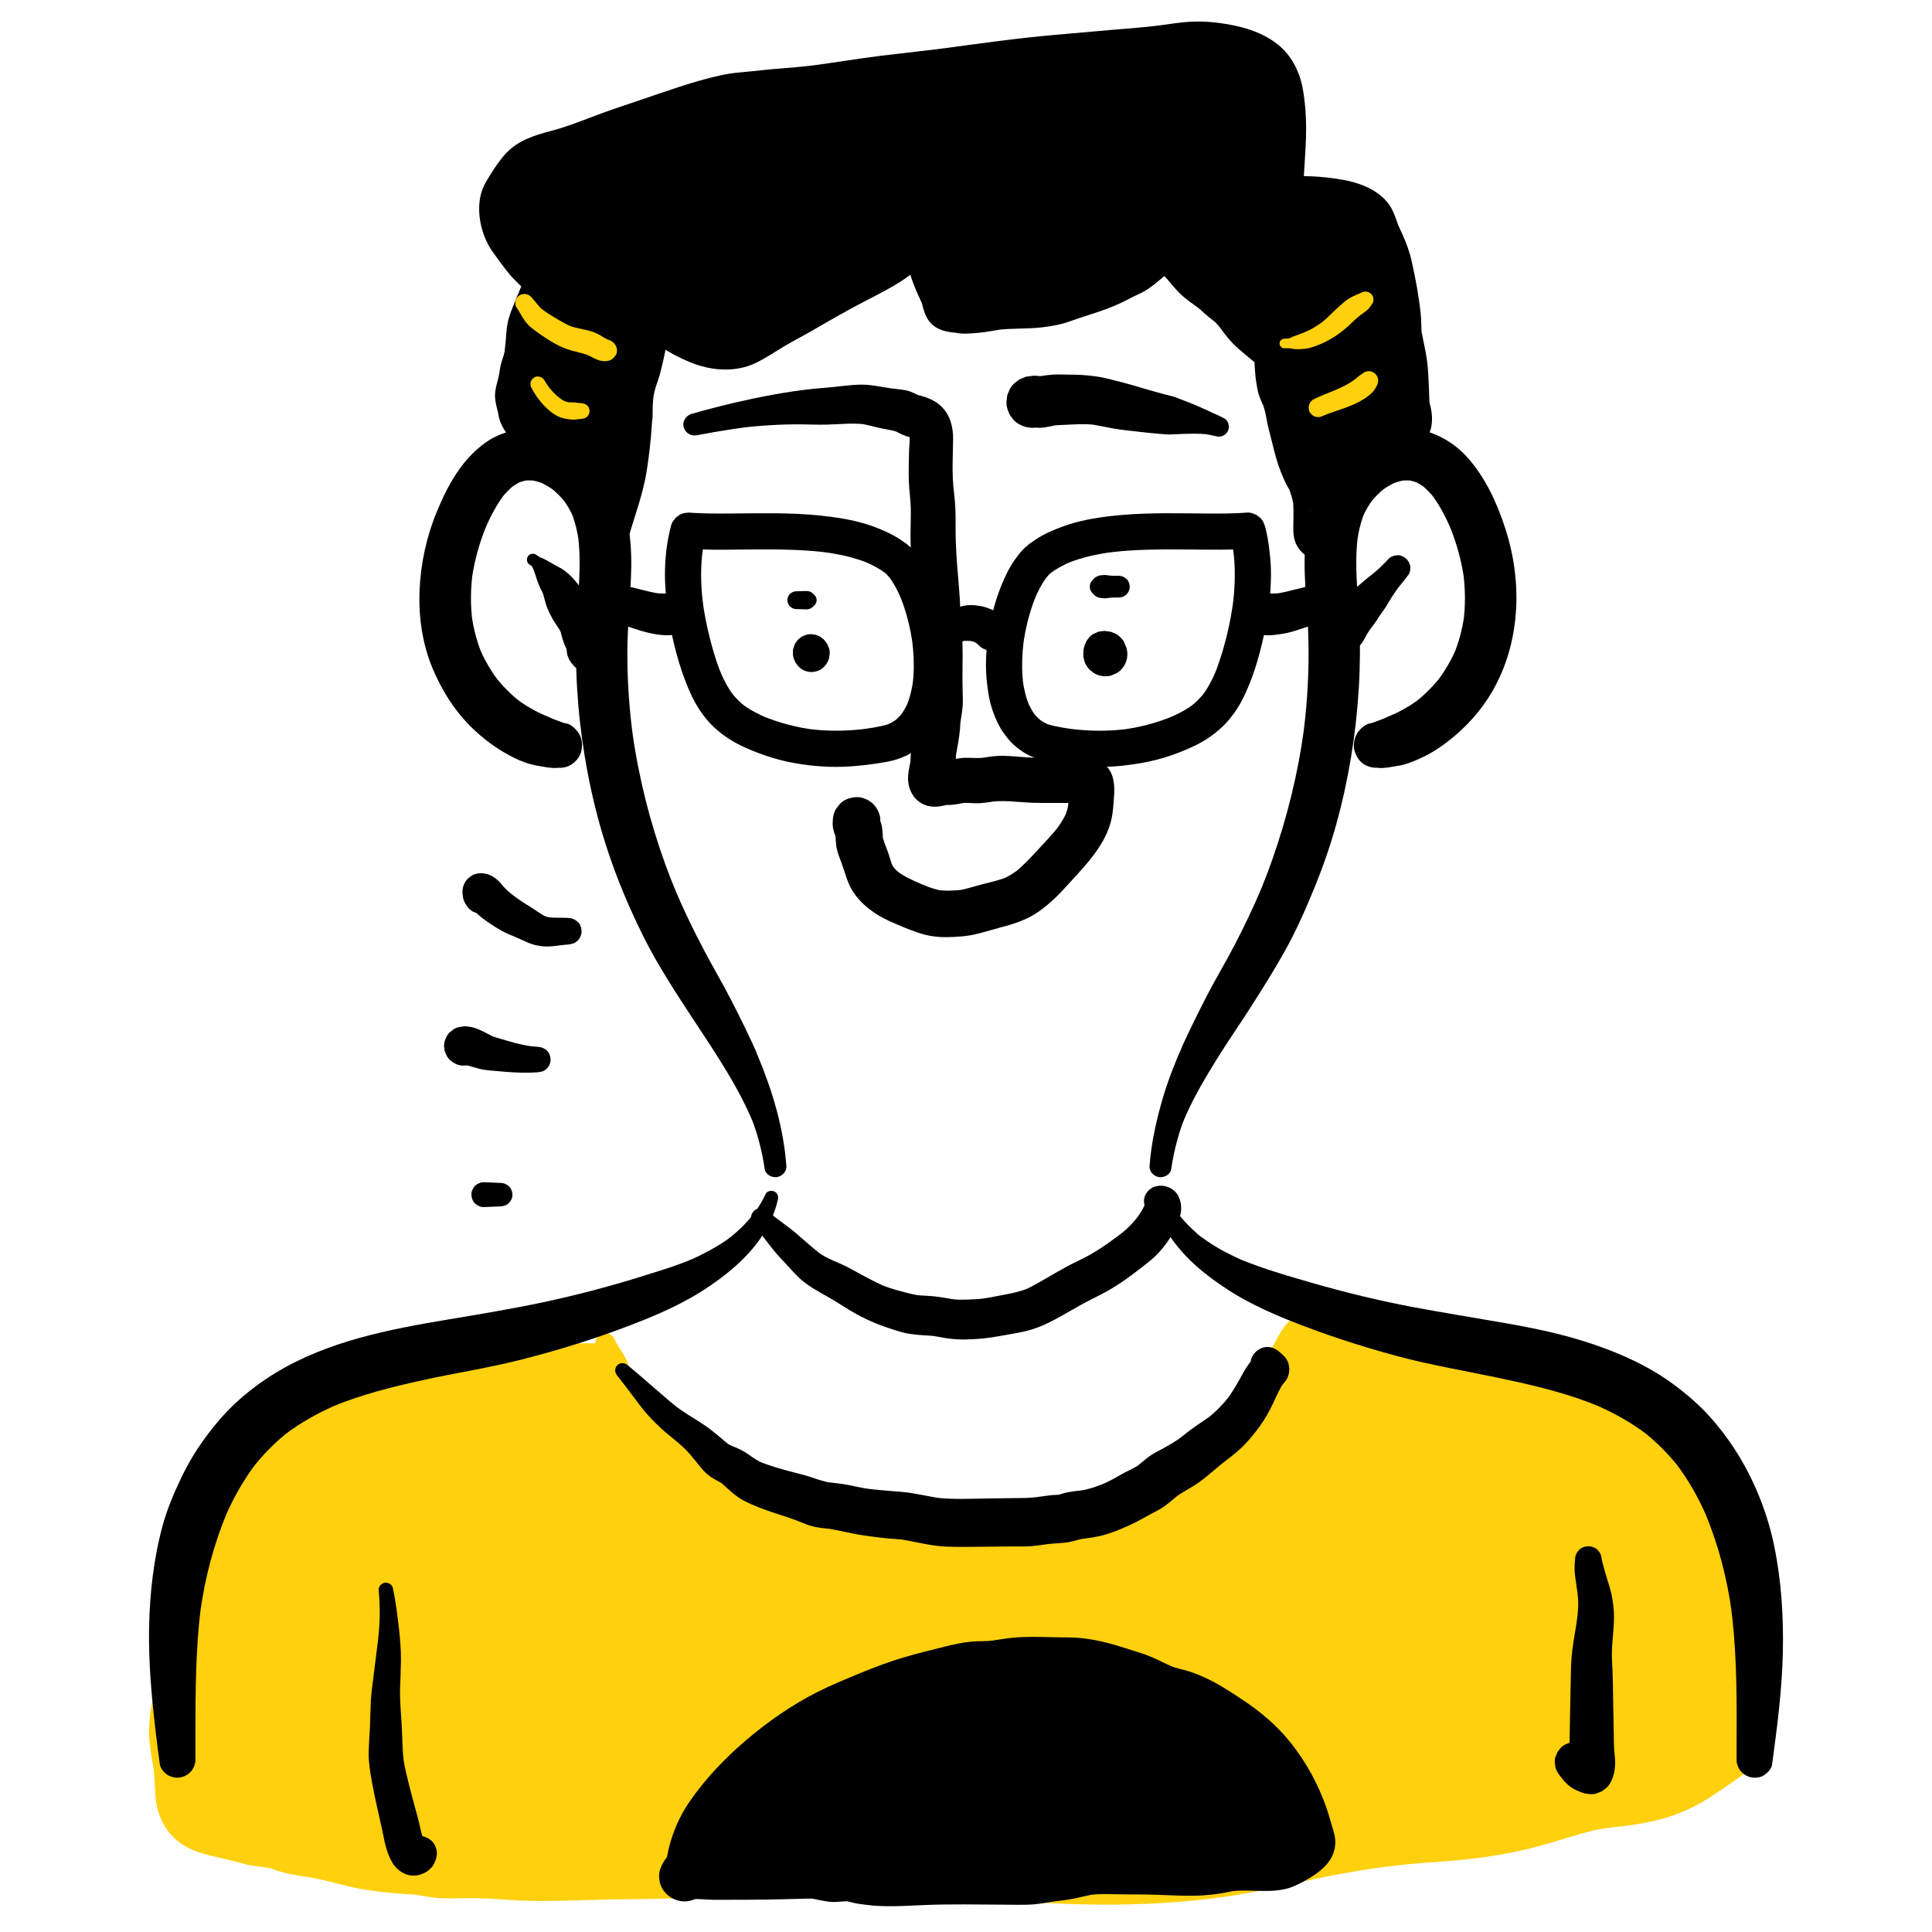 <?xml version="1.0" encoding="UTF-8"?><svg id="ARTWORK" xmlns="http://www.w3.org/2000/svg" viewBox="0 0 1000 1000"><path d="M313.37,695.274c1.482,3.876,3.573,6.476,5.335,10.039,1.424,2.879,1.932,5.862,3.316,8.763,1.485,3.113,3.8,5.974,5.341,9.13,1.696,3.472,3.05,7.447,5.447,10.524,2.965,3.806,7.289,6.383,10.418,10.101,2.439,2.898,4.713,5.925,7.301,8.701,2.649,2.842,5.177,6.466,8.218,8.878,4.388,3.479,10.233,5.53,14.944,8.651,12.718,8.424,28.392,10.539,42.743,14.764,8.166,2.405,16.361,4.03,24.601,6.165,9.368,2.428,17.971,2.187,27.634,2.187,12.751,0,24.739,1.748,37.492,1.748,5.539,0,11.082-.055,16.621-.006,7.504.067,13.78-2.029,20.967-3.964,5.065-1.363,9.784-1.358,14.686-3.418,5.31-2.231,10.667-3.945,15.95-6.203,10.226-4.371,20.994-5.033,31.005-10.461,6.411-3.476,11.337-8.503,17.163-12.832,3.968-2.949,8.271-5.448,12.113-8.576,10.303-8.389,19.616-18.516,26.218-30.144,2.572-4.53,4.63-9.392,7.348-13.952,2.389-4.009,5.785-13.239,10.446-15.156,4.196-1.726,11.083,2.238,15.339,2.924,7.359,1.187,14.611,1.245,21.985,2.041,20.479,2.211,38.699,16.217,59.311,15.831,12.232-.229,24.459,3.683,35.314,8.791,3.809,1.792,8.099,1.851,12.02,3.356,3.57,1.371,6.763,3.455,10.045,5.376,5.442,3.185,11.757,5.229,17.007,8.611,3.929,2.53,7.093,6.494,10.885,9.221,4.613,3.317,10.09,7.768,14.077,11.759,8.178,8.186,14.311,20.705,17.004,31.92,2.011,8.378,1.645,17.185,3.406,25.599,1.406,6.717,4.014,13.185,5.335,19.9,3.211,16.321.035,32.805,2.526,48.977.975,6.328,2.468,9.788-1.188,15.649-4.674,7.493-13.609,11.888-20.535,17.186-9.328,7.134-22.038,11.65-33.485,13.626-5.032.869-9.924,1.683-15.02,2.022-8.007.533-15.385,2.886-23.045,5.201-15.838,4.787-30.9,9.291-47.419,11.094-16.869,1.841-33.84,1.89-50.647,4.551-21.291,3.37-42.522,7.786-63.545,12.497-20.664,4.63-42.848,5.41-63.909,6.56-30.606,1.672-60.679-3.298-91.25-3.154-8.948.042-17.49-1.864-26.404-1.783-12.577.115-25.157.041-37.734.041-13.885,0-27.77.031-41.654-.041-13.677-.071-27.032,1.828-40.718,1.783-24.274-.08-48.556-.091-72.831,0-9.715.036-19.06-1.88-28.67-1.783-5.592.057-11.294.385-16.876.131-4.745-.216-9.115-1.716-13.834-1.935-9.16-.426-17.257-1.119-26.336-2.967-8.327-1.696-16.52-4.443-24.865-5.671-5.845-.861-12.043-1.884-17.558-3.982-3.602-1.37-6.721-.702-10.371-1.658-4.577-1.199-9.238-2.306-13.98-3.593-5.453-1.48-12.162-1.723-17.094-4.629-5.227-3.08-8.922-8.542-9.165-14.416-.302-7.33-.782-13.459-2.143-20.646-1.298-6.853-2.288-14.297-.97-21.278,1.411-7.473,3.361-15.117,4.507-22.504.455-2.931.167-5.818.737-8.763.925-4.778,3.508-9.179,4.94-13.793,2.614-8.42,2.324-17.557,5.515-25.751,3.632-9.326,8.964-17.79,13.769-26.433,4.135-7.439,9.149-14.009,13.93-21.116,1.493-2.22,3.602-3.909,5.503-5.755,3.882-3.77,6.853-7.904,10.232-12.07,4.447-5.482,9.976-11.636,15.688-15.781,4.163-3.021,9.326-5.746,13.958-8.131,5.86-3.018,11.302-5.673,17.523-7.911,7.595-2.732,14.714-6.506,22.756-7.907,6.53-1.138,11.572-2.856,17.707-5.207,7.141-2.737,14.663-3.135,22.031-4.318,5.548-.891,13.94-2.256,17.922-6.604" style="fill:#ffd00d; stroke-width:0px;"/><path d="M308.434,696.635c1.166,3.222,2.766,6.152,4.3,9.202,1.812,3.601,2.434,7.607,4.072,11.288,1.384,3.112,3.377,5.901,4.778,9.002,1.518,3.359,2.475,6.908,4.434,10.071,1.952,3.152,4.545,5.742,7.207,8.283,2.886,2.755,5.167,5.721,7.567,8.895,4.804,6.351,9.519,13.028,16.13,17.603,12.836,8.886,26.408,15.637,41.403,20.019,16.317,4.768,33.081,10.404,49.98,12.557,7.833.998,15.663.744,23.536.961,8.83.244,17.616,1.229,26.435,1.692,8.382.44,16.855.433,25.248.348,8.581-.087,16.468-2.723,24.732-4.572,3.537-.792,7.182-1.062,10.673-2.07,4.106-1.185,8.105-3.015,12.119-4.491,7.595-2.793,14.989-5.353,22.81-7.464,8.252-2.227,16.334-5.216,23.285-10.286,3.168-2.311,6.186-4.818,9.215-7.304,2.745-2.253,4.917-3.714,8.415-6.085,13.851-9.387,25.99-21.615,34.847-35.852,3.785-6.084,6.993-12.661,10.28-19.027,1.236-2.392,2.364-4.844,3.762-7.149.355-.586.729-1.154,1.109-1.724-.266.399-1.602,1.68-.112.236.79-.766,1.331-.608-.511.324-1.071.542-2.243.479-3.247.82-1.193.405.344.119,1.068.317.746.204,1.48.446,2.214.691,1.418.474,2.816,1.021,4.249,1.448,4.31,1.284,8.976,1.59,13.439,1.995,9.115.827,14.196.769,22.374,3.187,13.88,4.104,26.72,11.321,41.202,13.324,4.313.597,8.469.694,12.801.857,4.114.154,5.968.497,10.414,1.621,3.812.964,7.552,2.204,11.205,3.655.6.238,1.569.663,2.96,1.293,2.719,1.229,5.418,2.5,8.312,3.263,1.79.472,3.627.749,5.416,1.227,2.019.539,2.201.647,3.437,1.35,3.446,1.958,6.785,4.098,10.349,5.842,3.276,1.604,6.651,3.006,9.857,4.753.789.43,1.55.906,2.329,1.353,1.902,1.093-1.191-1.087.483.242,1.534,1.219,2.902,2.653,4.335,3.984,1.782,1.654,3.65,3.157,5.583,4.635.281.215,4.074,3.1,2.446,1.822,2.975,2.334,5.866,4.795,8.591,7.418,1.203,1.158,2.361,2.35,3.455,3.611.193.223,1.832,2.275.98,1.151-.864-1.139.716,1.054.878,1.291,2.135,3.122,4.029,6.404,5.66,9.817.383.802.767,1.614,1.114,2.434-.773-1.831.062.232.161.514.578,1.636,1.171,3.26,1.669,4.923,1.264,4.224,1.79,7.29,2.12,10.624.889,8.983,1.8,17.752,4.389,26.433,1.051,3.526,2.183,7.035,2.986,10.629.942,4.216,1.133,6.87,1.317,11.726.318,8.427-.184,16.863.189,25.288.208,4.704.75,9.387,1.508,14.034.135.828.289,1.653.434,2.48.08.455.263,2.862.194,1.026-.071-1.906.084.602-.06.861-.036.984.017.683.157-.903l-.306,1.07c.129-.003.726-1.317-.368.364-1.371,2.107-.447.681-.086.255-1.047,1.233-2.203,2.373-3.416,3.441-.613.54-1.246,1.073-1.891,1.576,1.651-1.288-.045-.011-.338.189-1.546,1.053-3.077,2.128-4.624,3.179-5.978,4.061-11.55,8.398-18.233,11.307,1.58-.688-.52.197-.702.264-.862.32-1.72.645-2.588.947-1.725.599-3.469,1.147-5.227,1.64-3.975,1.114-8.01,1.896-12.079,2.574-4.076.679-5.602.754-10.047,1.181-4.829.464-9.626,1.266-14.325,2.47-8.041,2.059-15.922,4.749-23.902,7.03-8.002,2.287-16.078,4.345-24.279,5.787-7.376,1.297-15.495,1.852-23.885,2.424-18.111,1.233-35.9,3.265-53.765,6.545-17.29,3.175-34.357,7.368-51.606,10.705-15.344,2.968-31.978,3.762-48.503,4.613-17.292.89-34.388.515-51.659-.653-8.633-.584-17.262-1.241-25.903-1.693-8.903-.465-17.869-.163-26.752-.818-8.34-.614-16.48-1.574-24.862-1.536-8.91.04-17.819.001-26.729-.022-17.537-.045-35.134-.466-52.666-.062-8.608.198-17.185,1.013-25.783,1.432-8.794.429-17.597.208-26.396.081-17.803-.259-35.606-.476-53.41-.64-8.697-.08-17.21-1.303-25.866-1.928-4.061-.293-8.106-.254-12.173-.164-2.051.046-4.102.093-6.154.088-1.021-.003-2.044-.011-3.064-.045-.336-.011-4.105-.294-2.408-.091,1.701.204-1.154-.232-1.523-.3-.911-.168-1.819-.349-2.732-.507-2.643-.457-5.32-.848-7.993-1.066-4.153-.338-8.316-.462-12.466-.875-.958-.095-1.913-.205-2.87-.31-.402-.044-2.81-.43-.471-.056-1.963-.314-3.924-.626-5.876-1.004-4.196-.811-8.33-1.888-12.466-2.954-7.773-2.004-15.661-3.001-23.474-4.745-3.593-.802-7.006-2.286-10.593-3.027-2.499-.516-5.133-.741-7.681-.898,2.711.167.659.125-.061-.069-1.376-.371-2.759-.716-4.14-1.068-6.992-1.782-14.142-3.066-21.098-4.921-.825-.22-1.619-.513-2.439-.739,2.388.658.844.333.099-.049-2.223-1.137-.552-.295-.007.192-.566-.505-1.125-1.191-1.726-1.666,1.639,1.296.816.942.124.101-1.414-1.716-.37-.598-.078.295-.244-.749-.409-1.498-.64-2.244,1.018,3.282.103-.579.042-1.556-.565-8.989-2.371-17.687-3.622-26.572-.353-2.504.126,1.715-.064-.823-.077-1.026-.162-2.049-.198-3.077-.036-1.024-.043-2.047-.011-3.071.008-.266.248-3.375.076-1.938.305-2.557,1.614-8.044,2.342-11.72.93-4.691,1.918-9.395,2.439-14.153.213-1.944.215-3.89.394-5.834-.054.587-.56,2.015.141-.549.293-1.072.628-2.125,1.009-3.17,1.228-3.369,2.833-6.585,3.844-10.034,1.173-4.002,1.709-8.144,2.336-12.255,1.381-9.058,3.318-14.203,7.314-21.651,3.738-6.968,7.594-14.003,11.884-20.646,2.145-3.321,4.426-6.551,6.683-9.796,1.123-1.615,2.134-3.446,3.399-4.946-1.408,1.67.192-.008.437-.22.993-.858,1.965-1.821,2.904-2.737,5.593-5.457,9.933-12.064,15.167-17.852,2.535-2.803,5.204-5.476,8.093-7.915,1.751-1.478-1.411.954.393-.298.724-.502,1.451-.997,2.191-1.473,1.721-1.107,3.491-2.135,5.28-3.128,3.271-1.816,6.61-3.523,9.961-5.186,4.308-2.138,5.923-2.886,9.506-4.225,7.29-2.726,14.408-6.269,22.057-7.898,3.727-.794,7.421-1.481,11.067-2.622,4.162-1.303,8.162-3.112,12.376-4.243,1.69-.453,3.407-.799,5.129-1.105.983-.174,1.969-.322,2.955-.475,2.458-.382-1.69.232.771-.119,4.125-.587,8.26-1.071,12.359-1.827,7.52-1.388,14.984-4.082,20.512-9.565,5.141-5.099,5.485-14.511,0-19.547-5.536-5.082-14.061-5.441-19.547,0-1.707,1.693.094-.01.472-.224-.583.33-1.292.675-1.859,1.05,1.96-1.297,1.14-.412.2-.13-.732.22-1.453.462-2.19.665-3.248.893-6.595,1.409-9.921,1.916-2.884.439-1.407.207-.767.117-1.718.24-3.439.456-5.157.693-1.976.272-3.953.55-5.913.919-4.46.841-8.566,2.375-12.822,3.889-7.594,2.701-15.616,3.602-23.165,6.379-8.297,3.053-16.682,6.312-24.729,9.962-15.402,6.985-29.051,15.477-40.016,28.543-2.426,2.89-4.687,5.912-7.095,8.816-2.692,3.246-5.824,5.956-8.688,9.022-5.939,6.359-10.941,14.706-15.494,22.117-4.397,7.157-8.611,14.595-12.366,22.109-4.197,8.397-6.858,16.498-8.251,25.736-.583,3.866-1.147,7.766-2.325,11.506-1.205,3.825-3.122,7.384-4.288,11.221-1.346,4.429-1.254,9-1.71,13.547.196-1.955-.128.506-.177.755-.199.994-.365,1.995-.565,2.989-.505,2.511-1.093,5.005-1.657,7.504-2.111,9.355-3.766,18.396-2.632,28.002.327,2.772.724,5.538,1.178,8.292.166,1.004.341,2.009.521,3.01.056.314.431,2.838.135.646.59,4.355.78,8.753.974,13.139.423,9.572,3.712,18.669,11.327,24.925,7.412,6.091,15.339,7.358,24.341,9.454,3.692.859,7.353,1.89,11.03,2.814,4.818,1.211,9.64,1.457,14.488,2.349-3.163-.582,1.921,1.018,2.622,1.239,1.769.557,3.572,1.006,5.383,1.404,4.146.911,8.361,1.382,12.532,2.147,8.143,1.493,16.041,4.074,24.185,5.577,8.992,1.659,18.064,2.461,27.181,2.975.342.019,3.381.257,1.628.061-2.063-.231,2.407.454,2.199.417,2.645.474,5.282.92,7.957,1.212,4.247.463,8.517.365,12.782.259,8.659-.214,17.076.22,25.706.859,17.97,1.332,36.362-.043,54.374-.253,18.099-.212,36.078-.374,54.145-1.52,17.988-1.141,36.128-.521,54.146-.547,17.426-.025,35.209-1.074,52.556.69,8.888.904,17.694.861,26.61,1.156s17.814.89,26.712,1.488c35.757,2.404,71.777,2.134,107.269-3.459,17.509-2.759,34.756-7.326,52.178-10.617,17.719-3.347,33.602-5.395,51.56-6.567,18.257-1.192,36.054-3.449,53.724-8.313,8.273-2.277,16.426-4.975,24.702-7.234,8.538-2.33,15.468-2.411,25.024-3.919,7.774-1.227,15.354-2.955,22.685-5.865,7.852-3.116,14.486-7.111,21.364-11.915,6.251-4.366,13.083-8.371,18.131-14.184,6.821-7.855,9.126-16.264,7.54-26.448-.608-3.904-.901-5.105-1.141-8.96-.285-4.582-.253-9.176-.204-13.764.1-9.428.04-18.71-1.403-28.057-1.288-8.344-4.501-16.193-6.117-24.461-.015-.075-.388-2.537-.179-.988-.135-1.002-.218-2.021-.315-3.026-.195-2.022-.346-4.047-.539-6.069-.486-5.109-1.073-10.265-2.346-15.245-3.95-15.45-12.316-29.994-24.381-40.473-3.381-2.936-6.931-5.69-10.524-8.358-.669-.497-1.375-.962-2.029-1.475.489.385,1.52,1.341-.341-.381-1.442-1.334-2.872-2.69-4.354-3.979-6.541-5.687-13.963-8.391-21.497-12.351-3.547-1.864-6.862-4.13-10.533-5.762-4.372-1.944-8.614-2.769-13.178-4.003-2.892-.782-7.198-2.973-11.32-4.524-3.909-1.471-7.911-2.705-11.989-3.611-4.679-1.04-9.513-1.74-14.299-1.997-1.907-.102-3.806-.039-5.713-.057-.87-.008-1.738-.036-2.607-.087-.29-.017-3.508-.362-2.185-.176-1.546-.218-6.32-1.36-9.079-2.189-3.785-1.137-7.496-2.5-11.191-3.899-7-2.65-13.969-5.477-21.257-7.252-8.726-2.125-17.691-2.28-26.594-3.039-6.642-.567-13.083-4.127-20.106-4.106-8.933.027-15.098,6.429-19.164,13.723-3.072,5.511-5.947,11.189-8.788,16.822-3.435,6.812-7.576,13.271-11.999,18.362-4.747,5.463-10.493,11.206-16.044,15.178-6.954,4.976-13.591,10.212-20.39,15.382,1.065-.81-.704.487-.744.514-.739.503-1.469,1.017-2.226,1.493-1.492.938-3.573,2.093-4.849,2.648-2.983,1.297-7.176,2.392-10.7,3.333-8.122,2.169-15.719,5.185-23.555,8.171-3.924,1.495-7.783,3.376-11.877,4.346-3.808.902-7.671,1.39-11.451,2.437-3.646,1.01-7.264,2.058-10.969,2.838-2.837.597-7.667.44-11.487.468-17.562.13-35.025-1.473-52.574-1.37-8.246.048-15.355-.504-23.271-2.403-8.527-2.046-17.022-4.093-25.502-6.326-7.572-1.994-15.329-3.189-22.852-5.409-7.207-2.126-13.21-5.879-19.965-8.998-2.873-1.326-6.074-2.534-8.659-4.396-3.211-2.313-5.826-5.857-8.574-8.69-2.603-2.683-4.902-5.675-7.589-8.273-2.856-2.761-6.366-4.811-9.081-7.72-2.289-2.453-3.538-5.713-5.083-8.652-1.654-3.146-3.911-5.861-5.709-8.911-1.913-3.244-2.784-6.961-4.642-10.243-1.769-3.125-3.925-5.951-5.447-9.221-2.427-5.212-11.333-1.517-9.356,3.945h0Z" style="fill:#ffd00d; stroke-width:0px;"/><path d="M407.017,603.664c-1.372-19.751-7.244-39.215-14.878-57.391-.288-.687-.738-1.923-1.166-2.761,1.419,2.78-.285-.729-.73-1.702-.513-1.123-1.02-2.248-1.538-3.367-1.127-2.431-2.28-4.85-3.454-7.259-2.173-4.462-4.414-8.89-6.678-13.307-4.518-8.818-9.578-17.362-14.205-26.128-5.403-10.237-10.469-20.686-14.991-31.344.425,1.008.851,2.015,1.276,3.023-8.988-21.307-15.817-43.641-20.295-66.329-1.27-6.436-2.339-12.91-3.223-19.41.157,1.17.314,2.34.472,3.51-1.8-13.432-2.784-26.969-2.887-40.521-.104-13.787,1.192-27.45,1.841-41.205.731-15.478-.444-31.131-6.776-45.441-2.607-5.89-6.498-11.304-10.92-15.965-4.326-4.56-9.621-8.675-15.338-11.337-6.527-3.04-13.536-5.125-20.825-4.782-7.447.35-14.938,2.587-21.071,6.902-12.527,8.815-19.73,22.017-25.474,35.85-5.381,12.959-8.416,26.926-8.995,40.949-.553,13.407,1.423,27.433,6.566,39.873,4.945,11.959,11.856,22.904,21.283,31.879,4.63,4.407,9.809,8.411,15.305,11.68,5.442,3.237,11.447,6.167,17.715,7.225,3.394.573,7.381,1.448,10.884,1.163-1.05-.141-2.1-.282-3.149-.423l.525.081c3.262.502,6.168.539,9.129-1.194,2.458-1.438,4.801-4.256,5.444-7.08.691-3.033.541-6.437-1.194-9.129-1.56-2.42-4.104-4.986-7.08-5.444l-.525-.081,2.83,1.194c-3.222-1.378-6.565-2.377-9.794-3.739l3.059,1.291c-3.127-1.351-6.218-2.755-9.37-4.054,1.06.447,2.12.894,3.18,1.342-5.357-2.261-10.361-5.214-14.982-8.74.898.694,1.796,1.388,2.695,2.082-5.06-3.921-9.572-8.465-13.505-13.514.694.899,1.389,1.797,2.083,2.696-4.023-5.239-7.371-10.937-9.97-17.01l1.343,3.183c-2.762-6.581-4.562-13.498-5.546-20.562.159,1.181.318,2.363.476,3.544-1.126-8.53-1.026-17.141.11-25.665l-.476,3.546c1.371-9.842,4.09-19.425,7.944-28.579-.449,1.063-.897,2.126-1.345,3.188,2.868-6.711,6.226-13.281,10.7-19.075-.696.901-1.392,1.802-2.088,2.703,2.099-2.658,4.419-5.097,7.072-7.209-.901.696-1.802,1.392-2.703,2.088,2.067-1.591,4.264-2.927,6.653-3.979-1.064.449-2.127.898-3.191,1.347,2.266-.943,4.59-1.585,7.023-1.913-1.184.159-2.368.318-3.552.477,2.323-.267,4.628-.241,6.947.055-1.184-.159-2.368-.318-3.552-.477,2.664.387,5.229,1.113,7.722,2.123-1.064-.449-2.128-.898-3.192-1.347,3.198,1.352,6.159,3.125,8.915,5.232-.902-.697-1.804-1.393-2.705-2.09,3.088,2.422,5.833,5.205,8.245,8.301-.697-.902-1.394-1.804-2.091-2.706,2.373,3.119,4.358,6.48,5.898,10.085-.449-1.065-.899-2.13-1.348-3.195,2.127,5.156,3.38,10.627,4.127,16.142-.159-1.185-.319-2.371-.478-3.556,1.491,11.703.607,23.518-.17,35.24-.763,11.522-1.112,23.042-.738,34.587.776,23.969,4.128,47.988,9.932,71.255,5.767,23.118,14.37,45.535,25.085,66.808,9.839,19.533,22.522,37.479,34.38,55.796,5.854,9.043,11.578,18.233,16.491,27.829,1.184,2.311,2.319,4.647,3.397,7.01.536,1.175,1.055,2.358,1.565,3.545-.468-1.089.073.186.238.59.267.654.534,1.308.773,1.972,1.8,5,3.199,10.184,4.296,15.381.543,2.572.992,5.161,1.363,7.764.398,2.796,3.764,4.421,6.259,4.086,2.633-.354,5.143-2.762,4.946-5.602h0Z" style="stroke-width:0px;"/><path d="M606.21,605.181c.754-5.292,1.864-10.524,3.313-15.669.707-2.51,1.462-5.021,2.346-7.475.205-.57.432-1.13.659-1.691.127-.314.902-2.153.352-.871.51-1.187,1.029-2.369,1.565-3.545,4.413-9.672,9.844-18.785,15.431-27.808,5.765-9.31,12.067-18.264,17.934-27.503,5.814-9.156,11.61-18.334,16.916-27.797,6.033-10.762,11.058-22.113,15.713-33.528,4.339-10.638,8.116-21.491,11.188-32.562,6.388-23.017,10.26-46.816,11.694-70.656.696-11.564.765-23.167.194-34.738-.581-11.762-1.878-23.525-1.407-35.316.115-2.882.351-5.755.716-8.617-.159,1.185-.319,2.371-.478,3.556.748-5.515,2-10.986,4.127-16.142l-1.348,3.195c1.54-3.605,3.526-6.966,5.898-10.085l-2.091,2.706c2.411-3.096,5.156-5.878,8.245-8.301l-2.705,2.09c2.756-2.108,5.716-3.881,8.915-5.232l-3.192,1.347c2.494-1.011,5.058-1.736,7.722-2.123-1.184.159-2.368.318-3.552.477,2.319-.296,4.624-.322,6.947-.055-1.184-.159-2.368-.318-3.552-.477,2.433.328,4.757.97,7.023,1.913l-3.191-1.347c2.388,1.052,4.586,2.388,6.653,3.979-.901-.696-1.802-1.392-2.703-2.088,2.653,2.112,4.973,4.551,7.072,7.209-.696-.901-1.392-1.802-2.088-2.703,4.473,5.794,7.832,12.364,10.7,19.075-.449-1.063-.897-2.126-1.345-3.188,3.854,9.154,6.573,18.737,7.944,28.579l-.476-3.546c1.135,8.524,1.236,17.134.11,25.665.159-1.181.318-2.363.476-3.544-.984,7.064-2.784,13.981-5.546,20.562l1.343-3.183c-2.599,6.073-5.947,11.771-9.97,17.01l2.083-2.696c-3.933,5.049-8.444,9.593-13.505,13.514l2.695-2.082c-4.621,3.526-9.625,6.479-14.982,8.74,1.06-.447,2.12-.894,3.18-1.342-3.151,1.299-6.243,2.703-9.37,4.054,1.02-.43,2.039-.861,3.059-1.291-3.229,1.361-6.572,2.36-9.794,3.739l2.83-1.194-.525.081c-2.74.422-5.745,3.162-7.08,5.444-1.486,2.539-2.116,6.282-1.194,9.129.928,2.867,2.704,5.632,5.444,7.08,2.997,1.583,5.802,1.707,9.129,1.194l.525-.081c-1.05.141-2.1.282-3.149.423,3.499.285,7.502-.592,10.884-1.163,3.764-.635,6.951-1.956,10.465-3.5,5.002-2.197,9.672-5.017,14.02-8.319,10.335-7.85,19.1-17.544,25.268-29.033,13.417-24.991,14.065-55.173,5.421-81.844-4.348-13.417-10.577-27.024-20.231-37.494-5.229-5.672-11.805-9.936-19.111-12.389-6.867-2.305-14.457-2.206-21.462-.638-13.451,3.01-24.809,12.722-32.302,23.956-8.204,12.301-10.611,27.822-10.801,42.324-.18,13.736,1.623,27.42,1.958,41.145.331,13.547-.21,27.115-1.601,40.594-.348,3.37-.751,6.733-1.201,10.091.157-1.17.314-2.34.472-3.51-3.125,22.965-8.725,45.564-16.425,67.42-2.176,6.178-4.547,12.284-7.093,18.319.425-1.008.851-2.015,1.276-3.023-4.08,9.618-8.61,19.066-13.419,28.34-4.607,8.885-9.783,17.472-14.385,26.353-4.56,8.798-8.943,17.698-13.062,26.713-.342.748-1.516,4.215-.977,2.242l.247-.54c-.389.92-.778,1.841-1.166,2.761-.468,1.115-.932,2.231-1.387,3.352-.983,2.422-1.93,4.86-2.832,7.314-1.66,4.518-3.167,9.094-4.468,13.729-3.027,10.793-5.413,21.794-6.191,32.996-.196,2.826,2.322,5.25,4.946,5.602,2.511.337,5.858-1.275,6.259-4.086h0Z" style="stroke-width:0px;"/><path d="M396.259,618.079c-1.47,3.149-3.221,6.153-5.25,8.975-.169.234-.339.467-.511.699-.067.09-.95,1.216-.289.388-.264.331-.546.643-.813.969l-.789,1.021c.362-.455.364-.46.005-.016-1.103,1.302-2.22,2.585-3.41,3.81-1.1,1.132-2.242,2.224-3.418,3.276-.539.482-1.086.957-1.64,1.423-.334.281-.67.559-1.008.834-.281.228-1.801,1.548-.426.359-2.5,2.163-5.489,3.932-8.317,5.625-2.959,1.771-6.024,3.301-9.093,4.866l-.41.196c1.77-.743,1.49-.623-.84.358-.412.193-.81.408-1.228.593-.697.309-1.401.601-2.097.909,2.738-1.212-.23.08-.877.338-.836.333-1.675.657-2.516.977-6.613,2.518-13.35,4.517-20.086,6.644-17.111,5.402-34.527,9.98-52.079,13.709-16.307,3.464-32.778,6.186-49.219,8.93-30.711,5.126-62.078,11.182-89.113,27.52-7.305,4.415-14.249,9.614-20.537,15.384-6.341,5.819-11.838,12.46-16.876,19.424-4.51,6.235-8.402,12.908-11.721,19.848-3.724,7.787-7.171,15.921-9.454,24.263-4.716,17.233-6.733,35.232-7.08,53.064-.36,18.491,1.415,36.837,3.552,55.182.61,5.233,1.337,10.451,2.039,15.672.277,2.059,2.535,4.661,4.302,5.594,1.891.999,3.84,1.397,5.969,1.111,4.557-.612,8.11-4.5,8.116-9.194.029-20.705-.214-41.414,1.202-62.087.403-5.888.981-11.762,1.757-17.612-.158,1.173-.315,2.346-.473,3.519,2.434-17.998,7.092-35.645,14.151-52.395l-1.474,3.492c4.364-10.259,9.863-20.014,16.678-28.85-.761.985-1.522,1.97-2.283,2.955,5.619-7.221,12.073-13.706,19.312-19.303-.984.76-1.968,1.521-2.953,2.281,8.636-6.616,18.178-11.886,28.183-16.122l-3.481,1.469c15.27-6.409,31.393-10.354,47.527-13.898,16.795-3.689,33.867-6.303,50.534-10.543,19.304-4.911,38.419-10.824,57.002-18.006,8.681-3.356,17.257-6.87,25.513-11.178,3.354-1.75,6.664-3.585,9.877-5.584,1.673-1.041,3.327-2.115,4.957-3.224.375-.255.769-.485,1.143-.74.02-.014,2.647-2.169,1.194-.912-.909.787-.334.273-.091.11.815-.546,1.605-1.133,2.396-1.713,12.792-9.379,24.258-21.118,29.39-36.449.578-1.727,1.06-3.482,1.468-5.257.39-1.695-.379-3.476-2.032-4.141-1.493-.6-3.634-.171-4.383,1.436h0Z" style="stroke-width:0px;"/><path d="M597.325,620.784c1.698,7.388,4.831,14.405,9.249,20.562,4.499,6.269,9.834,11.829,15.823,16.686,1.891,1.533,3.822,3.02,5.785,4.459.731.536,1.468,1.063,2.21,1.583.175.122.365.298.558.389-.342-.161-2.071-1.622-.098-.097.642.496,1.302.925,1.971,1.38,3.197,2.175,6.478,4.223,9.85,6.113,7.629,4.277,15.516,7.898,23.623,11.161,18.506,7.448,37.502,13.67,56.763,18.856,16.922,4.556,34.204,7.471,51.346,11.056,16.283,3.405,32.66,7.103,48.244,13.015,1.874.711,3.735,1.457,5.583,2.232-1.16-.49-2.321-.979-3.481-1.469,10.006,4.236,19.548,9.506,28.183,16.122-.984-.76-1.968-1.521-2.953-2.281,7.24,5.597,13.694,12.082,19.312,19.303-.761-.985-1.522-1.97-2.283-2.955,6.815,8.836,12.314,18.59,16.678,28.85-.491-1.164-.983-2.328-1.474-3.492,7.059,16.75,11.717,34.397,14.151,52.395-.158-1.173-.315-2.346-.473-3.519,2.721,20.5,3.062,41.36,2.99,62.015-.02,5.895-.039,11.789-.031,17.684.006,4.671,3.558,8.581,8.116,9.194,1.995.268,4.225.013,5.969-1.111,1.888-1.217,3.987-3.255,4.302-5.594,2.57-19.111,5.121-38.388,5.559-57.688.423-18.616-.735-37.343-4.505-55.608-3.297-15.974-9.336-31.485-17.672-45.517-4.418-7.436-9.621-14.483-15.361-20.949-5.717-6.439-12.226-11.963-19.138-17.081-12.826-9.497-27.703-16.113-42.786-21.134-14.438-4.806-29.295-7.901-44.263-10.51-15.741-2.744-31.515-5.273-47.222-8.204-17.966-3.352-35.703-7.709-53.265-12.754-7.404-2.127-14.814-4.309-22.134-6.704-3.293-1.078-6.547-2.259-9.785-3.491-.841-.32-1.68-.644-2.516-.977-.417-.166-.833-.334-1.249-.504-.252-.103-1.667-.697-.228-.088,1.446.612.007.001-.241-.106-.419-.181-.838-.364-1.256-.549s-.816-.4-1.228-.593c-2.329-.981-2.609-1.1-.84-.358-.273-.13-.546-.261-.818-.392-3.092-1.497-6.124-3.119-9.064-4.897-1.379-.834-2.737-1.702-4.071-2.607-.6-.407-1.195-.822-1.784-1.245-.352-.252-.702-.507-1.05-.765-.34-.252-1.949-1.172-.433-.319-1.31-.738-2.557-2.077-3.674-3.076-1.283-1.147-2.524-2.341-3.715-3.584-1.083-1.13-2.102-2.309-3.113-3.502l-.268-.329c.538.684.366.458-.516-.676-.267-.326-.549-.639-.813-.969.661.829-.223-.298-.289-.388-.258-.348-.512-.698-.762-1.052-1.924-2.719-3.59-5.605-4.999-8.623-.73-1.563-2.917-2.081-4.383-1.436-1.633.718-2.434,2.394-2.032,4.141h0Z" style="stroke-width:0px;"/><path d="M468.281,280.866c-2.62-1.965-5.446-3.639-8.398-5.055-3.757-1.802-7.662-3.352-11.648-4.571-7.757-2.373-15.847-3.579-23.898-4.414-7.661-.794-15.367-1.072-23.065-1.151-7.529-.078-15.057.047-22.586.107-6.705.053-13.424.082-20.119-.332-.739-.046-1.477-.098-2.215-.156-.83.112-1.659.223-2.488.334-1.218.29-2.279.848-3.183,1.675-.703.416-1.263.976-1.679,1.679-.827.904-1.386,1.965-1.675,3.183-1.96,7.306-2.918,14.951-3.116,22.507-.201,7.659.53,15.258,1.602,22.833.968,6.837,2.413,13.604,4.193,20.274,1.903,7.132,4.245,14.092,7.278,20.828,2.877,6.389,6.776,12.485,11.837,17.369,4.92,4.748,10.78,8.433,17.023,11.169,7.033,3.082,14.248,5.587,21.77,7.17,7.416,1.561,15.032,2.447,22.61,2.6,7.692.155,15.329-.55,22.931-1.679,3.009-.447,6.052-.927,9.004-1.671,2.337-.589,4.576-1.525,6.761-2.528,1.431-.656,2.798-1.45,4.077-2.369,1.867-1.343,3.714-2.77,5.314-4.431,2.675-2.776,5.003-6.03,6.721-9.488,1.848-3.72,3.325-7.658,4.286-11.7,1.016-4.275,1.59-8.687,1.891-13.067.582-8.476-.231-17.008-1.673-25.361-1.251-7.25-3.191-14.423-6.001-21.229-2.822-6.836-6.104-13.512-11.275-18.92-1.3-1.36-2.773-2.468-4.276-3.604-1.075-.684-2.235-1.054-3.48-1.111-1.244-.279-2.488-.223-3.733.167-1.218.29-2.279.848-3.183,1.675-1.019.66-1.823,1.536-2.411,2.626-1.148,2.172-1.723,4.804-.944,7.213.315.745.629,1.491.944,2.236.832,1.407,1.952,2.526,3.358,3.358.056.043.112.085.168.128l-1.895-1.464c1.575,1.224,2.932,2.705,4.152,4.277-.488-.631-.976-1.263-1.464-1.895,2.107,2.731,3.82,5.755,5.304,8.863.479,1.003.933,2.018,1.366,3.041l-.944-2.236c2.685,6.364,4.593,13.057,5.893,19.835.387,2.018.717,4.046.991,6.082l-.334-2.488c.814,6.102,1.132,12.287.74,18.435-.107,1.672-.268,3.34-.489,5.001l.334-2.488c-.611,4.53-1.671,9.02-3.441,13.244l.944-2.236c-1.127,2.669-2.541,5.216-4.311,7.514l1.464-1.895c-1.358,1.75-2.913,3.336-4.662,4.696.631-.488,1.263-.976,1.895-1.464-1.675,1.292-3.507,2.36-5.453,3.189.745-.315,1.491-.629,2.236-.944-1.527.643-3.112,1.139-4.731,1.492-3.281.716-6.602,1.269-9.929,1.719.83-.112,1.659-.223,2.488-.334-8.014,1.069-16.127,1.402-24.196.841-2.309-.161-4.611-.396-6.905-.702l2.488.334c-8.969-1.214-17.762-3.568-26.107-7.077.745.315,1.491.629,2.236.944-4.495-1.902-8.831-4.185-12.714-7.16l1.895,1.464c-2.739-2.119-5.203-4.555-7.328-7.29.488.631.976,1.263,1.464,1.895-3.04-3.951-5.373-8.388-7.312-12.968.315.745.629,1.491.944,2.236-1.944-4.624-3.495-9.402-4.852-14.228-1.397-4.967-2.609-9.989-3.59-15.055-.56-2.893-1.041-5.8-1.438-8.72.112.83.223,1.659.334,2.488-1.021-7.598-1.461-15.291-.988-22.95.132-2.142.339-4.278.62-6.406l-.334,2.488c.459-3.404,1.118-6.777,2.008-10.095-3.009,2.291-6.018,4.582-9.026,6.872,8.668.687,17.391.541,26.078.454,9.922-.1,19.851-.228,29.767.209,5.576.246,11.147.67,16.681,1.407l-2.488-.334c6.365.855,12.701,2.119,18.799,4.16,1.637.548,3.254,1.155,4.846,1.824l-2.236-.944c3.904,1.651,7.64,3.695,11.034,6.241,1.075.684,2.235,1.054,3.48,1.111,1.244.279,2.488.223,3.733-.167,1.218-.29,2.279-.848,3.183-1.675,1.019-.66,1.823-1.536,2.411-2.626,1.148-2.172,1.723-4.804.944-7.213-.315-.745-.629-1.491-.944-2.236-.832-1.407-1.952-2.526-3.358-3.358Z" style="stroke-width:0px;"/><path d="M304.191,325.058c.118-.437.263-.862.436-1.28l-.543,1.286c.123-.282.257-.557.411-.824l-.904,1.171c.231-.225.473-.435.727-.634l-1.317,1.018c.406-.307.853-.532,1.282-.799,1.06-.657,1.859-1.604,2.833-2.362l-1.657,1.281c.344-.26.701-.5,1.073-.718.985-.576,1.834-1.353,2.734-2.051l-1.77,1.368c.9-.678,1.874-1.235,2.909-1.678-.713.301-1.425.601-2.137.902,1.048-.434,2.137-.742,3.261-.902-.811.109-1.622.218-2.433.327,1.915-.249,3.892-.119,5.801.127l-2.525-.339c5.091.688,9.968,2.433,14.809,4.08,5.602,1.907,11.259,3.514,17.219,3.773,1.83.08,3.596-.114,5.409-.357,2.711-.364,5.573-.787,7.952-2.261,1.29-.696,2.326-1.647,3.107-2.852.979-1.069,1.639-2.325,1.982-3.766l.396-2.944c.058-1.524-.26-2.947-.954-4.266-.263-.938-.738-1.752-1.424-2.443-.781-1.205-1.816-2.156-3.107-2.852l-2.645-1.116c-1.962-.527-3.925-.527-5.887,0-.492.089-.971.354-1.445.519-.415.144-.836.275-1.26.391-.892.245-1.799.423-2.715.55l2.895-.389c-2.591.339-5.2.234-7.784-.109.937.126,1.874.252,2.811.378-6.472-.889-12.664-3.118-19.102-4.183-2.366-.392-4.759-.724-7.16-.797s-4.73.223-7.108.562c-2.076.296-3.876,1.049-5.798,1.914-1.847.832-3.473,2.1-5.01,3.401-.286.242-.562.497-.826.763-.607.614-1.169,1.338-1.641,2.054-.102.154-.195.304-.28.469-.633,1.225-1.204,2.521-1.593,3.847-.549,1.873-.667,3.872-.082,5.754.339,1.092.789,2.188,1.378,3.171l-.583-1.382c.362,1.156.829,2.309,1.445,3.353.988,1.673,2.906,2.56,4.809,2.304,1.868-.251,3.511-1.597,4.013-3.457h0Z" style="stroke-width:0px;"/><path d="M543.192,297.031c3.395-2.546,7.131-4.589,11.034-6.241-.745.315-1.491.629-2.236.944,5.792-2.433,11.908-4.021,18.084-5.121,1.847-.329,3.701-.613,5.56-.863-.83.112-1.659.223-2.488.334,9.892-1.317,19.889-1.652,29.858-1.706,9.57-.052,19.14.204,28.71.141,4.656-.03,9.316-.137,13.959-.505l-9.026-6.872c.89,3.318,1.549,6.691,2.008,10.095l-.334-2.488c1,7.57,1.016,15.241.357,22.841-.189,2.177-.434,4.349-.725,6.515l.334-2.488c-1.385,10.186-3.733,20.312-6.939,30.08-.879,2.677-1.848,5.325-2.94,7.923.315-.745.629-1.491.944-2.236-1.939,4.58-4.272,9.017-7.312,12.968l1.464-1.895c-2.126,2.735-4.589,5.171-7.328,7.29.631-.488,1.263-.976,1.895-1.464-3.884,2.975-8.219,5.258-12.714,7.16.745-.315,1.491-.629,2.236-.944-8.346,3.51-17.138,5.864-26.107,7.077l2.488-.334c-8.011,1.067-16.125,1.234-24.181.599-2.313-.182-4.621-.431-6.921-.738.83.112,1.659.223,2.488.334-3.327-.45-6.649-1.002-9.929-1.719-1.619-.354-3.203-.849-4.731-1.492.745.315,1.491.629,2.236.944-1.946-.829-3.778-1.897-5.453-3.189.631.488,1.263.976,1.895,1.464-1.749-1.36-3.305-2.946-4.662-4.696l1.464,1.895c-1.77-2.298-3.183-4.845-4.311-7.514.315.745.629,1.491.944,2.236-1.77-4.224-2.83-8.714-3.441-13.244l.334,2.488c-.801-6.022-.822-12.136-.32-18.184.146-1.755.338-3.506.571-5.252l-.334,2.488c.949-7.056,2.559-14.042,4.905-20.767.606-1.737,1.264-3.455,1.979-5.15-.315.745-.629,1.491-.944,2.236,1.421-3.355,3.062-6.636,5.078-9.676.505-.761,1.034-1.505,1.592-2.228-.488.631-.976,1.263-1.464,1.895,1.22-1.573,2.577-3.054,4.152-4.277-.631.488-1.263.976-1.895,1.464.056-.043.112-.086.168-.128,1.091-.588,1.966-1.392,2.626-2.411.827-.904,1.386-1.965,1.675-3.183.39-1.244.446-2.488.167-3.733-.057-1.246-.427-2.406-1.111-3.48-1.289-1.999-3.207-3.758-5.594-4.302l-2.488-.334c-1.69.005-3.264.431-4.724,1.278-1.548,1.17-3.056,2.311-4.385,3.719-1.392,1.474-2.624,3.115-3.82,4.745-1.731,2.359-3.188,4.915-4.476,7.54-3.465,7.067-6.046,14.579-7.777,22.251-1.03,4.566-1.733,9.195-2.276,13.843-.446,3.817-.687,7.661-.68,11.505.008,4.564.452,9.071,1.123,13.584.512,3.439,1.297,6.848,2.467,10.126,1.345,3.768,2.987,7.542,5.297,10.831,1.317,1.876,2.734,3.728,4.341,5.37,1.599,1.634,3.438,3.055,5.297,4.375,1.285.912,2.66,1.698,4.096,2.346,2.22,1.001,4.467,1.94,6.836,2.516,3.034.738,6.149,1.235,9.237,1.683,4.142.601,8.295,1.114,12.473,1.385,6.886.446,13.813.308,20.668-.495,7.611-.891,15.112-2.296,22.409-4.664,3.911-1.269,7.728-2.803,11.489-4.462,2.796-1.233,5.526-2.629,8.105-4.272,3.222-2.053,6.32-4.431,9.043-7.115,2.726-2.687,5.115-5.779,7.191-8.99,1.7-2.631,3.151-5.418,4.429-8.276,1.67-3.735,3.179-7.538,4.465-11.421,2.119-6.396,3.815-12.951,5.179-19.548,1.562-7.552,2.678-15.244,3.154-22.944.211-3.422.279-6.854.174-10.281-.128-4.164-.584-8.277-1.156-12.402-.452-3.253-1.096-6.477-1.947-9.649-.315-.745-.629-1.491-.944-2.236-.588-1.091-1.392-1.966-2.411-2.626-.584-.58-1.272-.981-2.065-1.204-1.115-.586-2.318-.855-3.607-.806-6.536.518-13.105.538-19.657.506-7.491-.037-14.981-.177-22.472-.145-7.712.034-15.431.235-23.116.91-8.1.711-16.257,1.812-24.116,3.949-4.089,1.111-8.003,2.597-11.895,4.267-3.035,1.302-5.97,2.849-8.713,4.693-.666.447-1.319.913-1.96,1.394-1.091.588-1.966,1.392-2.626,2.411-.827.904-1.386,1.965-1.675,3.183-.39,1.244-.446,2.488-.167,3.733.057,1.246.427,2.406,1.111,3.48,1.289,1.999,3.207,3.758,5.594,4.302.83.112,1.659.223,2.488.334,1.69-.005,3.264-.431,4.724-1.278Z" style="stroke-width:0px;"/><path d="M706.654,326.211c.616-1.044,1.083-2.197,1.445-3.353-.194.461-.389.921-.583,1.382.545-.909.948-1.923,1.295-2.919.621-1.78.565-3.66.139-5.481-.296-1.266-.869-2.478-1.391-3.655-.55-1.239-1.353-2.335-2.317-3.297-.965-.963-2.096-1.782-3.185-2.586-.536-.396-1.096-.757-1.683-1.073-1.21-.652-2.505-1.171-3.788-1.652-.585-.22-1.186-.398-1.798-.523-2.248-.46-4.6-.732-6.902-.761-2.436-.031-4.83.279-7.24.619-3.243.456-6.425,1.242-9.597,2.045-3.556.9-7.115,1.828-10.754,2.329.937-.126,1.874-.252,2.811-.378-2.584.344-5.194.449-7.784.109.965.13,1.93.259,2.895.389-.916-.128-1.823-.306-2.715-.55-.424-.116-.844-.247-1.26-.391-.474-.165-.954-.429-1.445-.519-1.472-.462-2.944-.527-4.415-.198-1.474.067-2.846.505-4.117,1.314l-2.241,1.731c-1.08,1.003-1.843,2.191-2.289,3.563-.501.864-.753,1.795-.756,2.794-.33,1.472-.264,2.944.198,4.415.902,2.788,2.566,5.054,5.089,6.617,1.748,1.083,4.066,1.703,6.126,2.013,2.091.315,4.192.642,6.312.629,2.106-.013,4.185-.341,6.266-.629,1.24-.171,2.469-.403,3.688-.691,4.991-1.18,9.758-3.122,14.654-4.62,2.725-.833,5.515-1.554,8.342-1.937-.842.113-1.683.226-2.525.339,1.909-.246,3.885-.376,5.801-.127l-2.433-.327c1.124.16,2.212.468,3.261.902-.713-.301-1.425-.601-2.137-.902,1.036.443,2.01 1,2.909,1.678l-1.77-1.368c.901.698,1.75,1.474,2.734,2.051.372.218.729.459,1.073.718-.552-.427-1.105-.854-1.657-1.281.98.763,1.747,1.71,2.833,2.362.433.261.876.492,1.282.799l-1.317-1.018c.254.199.495.409.727.634l-.904-1.171c.154.267.288.541.411.824l-.543-1.286c.173.418.318.843.436,1.28.5,1.855,2.143,3.206,4.013,3.457,1.899.255,3.819-.626,4.809-2.304h0Z" style="stroke-width:0px;"/><path d="M487.865,338.17c.375-.213.755-.416,1.142-.606.904-.444,1.702-1.002,2.418-1.729.685-.695,1.418-1.339,2.19-1.936-.494.382-.989.764-1.483,1.146,1.664-1.268,3.543-2.265,5.464-3.084-.662.28-1.325.559-1.988.839,1.488-.621,3.042-1.046,4.639-1.269-.784.105-1.569.211-2.353.316,1.933-.254,3.939-.181,5.87.075l-2.486-.334c1.423.202,2.805.582,4.131,1.136l-2.269-.957c1.319.565,2.55,1.294,3.687,2.169l-1.951-1.507c.678.532,1.264,1.152,1.915,1.71.88.947,1.921,1.616,3.125,2.008,1.157.608,2.405.887,3.741.836,1.337.05,2.584-.228,3.741-.836,1.204-.392,2.246-1.061,3.125-2.008,1.699-1.851,2.96-4.28,2.844-6.867l-.347-2.582c-.461-1.645-1.294-3.074-2.498-4.285-.865-.946-2.284-1.881-3.195-2.565-.503-.378-1.022-.732-1.562-1.055-1.615-.964-3.406-1.697-5.169-2.326-1.029-.367-2.091-.623-3.171-.782-1.825-.27-3.716-.59-5.576-.482-3.698.215-7.249,1.374-10.516,3.084-1.606.841-3.008,1.947-4.432,3.065-.913.717-1.683,1.541-2.407,2.448-1.219,1.527-2.389,3.061-3.288,4.799-.801,1.548-1.546,3.153-1.593,4.931-.017.657.042,1.325.106,1.978.003.977.249,1.887.739,2.731.481.813,1.128,1.46,1.941,1.941,1.687.987,3.774.959,5.463,0h0Z" style="stroke-width:0px;"/><path d="M274.232,292.324c.346.202.684.416,1.012.646.181.128.706.611.05.021.422.38-.308-.59-.05-.056.349.724.723,1.426,1.038,2.167l-.414-.982c.796,1.901,1.371,3.874,2.02,5.827.497,1.495,1.094,2.933,1.714,4.383.468,1.093,1.155,2.089,1.628,3.19-.284-.674-.569-1.347-.853-2.021.739,1.767,1.247,3.613,1.703,5.47.648,2.639,1.745,5.236,2.994,7.639.84,1.616,1.779,3.261,2.827,4.752,1.062,1.51,2.079,3.029,2.807,4.734l-1.124-2.663c.657,1.597,1.036,3.288,1.495,4.948.712,2.568,1.869,4.949,2.935,7.382l-1.143-2.707c.323.775.549,1.563.661,2.396-.136-1.008-.271-2.017-.406-3.025.06.514.071,1.024.088,1.54l.407,3.033,1.15,2.725c.442.786,1.263,1.741,1.841,2.438.147.177.295.353.441.531.971,1.045,2.12,1.784,3.449,2.216,1.277.671,2.653.979,4.128.923.95-.128,1.899-.255,2.849-.383,1.815-.509,3.391-1.428,4.728-2.756.724-.88,1.779-2.022,2.203-2.825.381-.902.762-1.805,1.142-2.707.236-.52.327-1.079.272-1.679.108-.807.227-1.208.185-1.872-.099-1.601-.281-3.219-.646-4.782-.557-2.388-1.904-4.482-2.87-6.707.379.899.759,1.798,1.138,2.697-.694-1.655-1.146-3.389-1.705-5.091-.799-2.434-1.772-4.869-3.16-7.032-1.32-2.055-2.834-4.046-4.514-5.811-1.106-1.162-2.212-2.324-3.199-3.591.542.702,1.084,1.403,1.626,2.105-.607-.793-1.139-1.629-1.669-2.474-.944-1.504-2.125-2.876-3.264-4.241-1.275-1.527-2.633-2.983-4.19-4.226-1.248-.997-2.442-1.993-3.876-2.683-.786-.378-1.554-.793-2.314-1.221-1.551-.872-3.069-1.806-4.638-2.646-1.086-.582-2.203-1.088-3.345-1.552-.266-.108-1.143-.551-.192.023.823.496.468.299.298.154-.269-.229-.561-.438-.845-.649-.422-.313-.86-.599-1.313-.864-1.388-.811-3.427-.365-4.202,1.102-.778,1.472-.381,3.337,1.102,4.202h0Z" style="stroke-width:0px;"/><path d="M718.638,289.337c-2.535,2.748-5.194,5.429-8.145,7.725-1.463,1.138-2.918,2.286-4.337,3.479-1.426,1.199-2.779,2.479-4.253,3.621l1.878-1.451c-1.45,1.112-2.947,2.127-4.497,3.091-2.274,1.413-4.399,3.001-6.341,4.851-1.31,1.248-2.555,2.561-3.716,3.949-1.001,1.198-1.948,2.443-2.85,3.717-.434.613-.824,1.252-1.283,1.847l1.841-2.383c-.244.306-.499.597-.803.845l2.392-1.848c-.104.076-.2.136-.314.195.942-.398,1.884-.795,2.827-1.193-.089.035-.181.058-.27.091l-2.829,1.194c-.486.262-.926.593-1.32.993-.595.46-1.026.83-1.556,1.266l2.308-1.783c-.47.36-.993.643-1.462,1.003-1.516.897-2.723,2.104-3.62,3.62-.738,1.158-1.137,2.409-1.198,3.752-.3,1.341-.24,2.683.18,4.024.479,1.71,1.345,3.194,2.595,4.453.355.277.661.61,1.002.902.903.773,1.826,1.546,2.841,2.167,1.761,1.078,2.705,1.216,4.494,1.457.567.132,1.139.203,1.715.215,1.05-.141,2.099-.282,3.149-.423.526-.194,1.043-.409,1.551-.647.525-.194,1.038-.413,1.54-.657.86-.529,2.661-2.046,2.601-1.99.164-.153.315-.305.46-.477,1.02-1.213,2.01-2.469,2.793-3.85.635-1.121,1.171-2.276,1.854-3.373.852-1.368,1.78-2.685,2.761-3.964-.576.746-1.153,1.492-1.729,2.238,1.124-1.454,2.361-2.832,3.335-4.393.517-.829,1.05-1.648,1.59-2.463,1.045-1.579,2.241-3.049,3.261-4.647,1.054-1.651,1.989-3.375,3.046-5.026,1.093-1.707,2.234-3.383,3.371-5.062-.374.484-.748.968-1.121,1.452,2.274-2.793,4.583-5.544,6.713-8.453.486-.764.75-1.589.79-2.474.198-.885.159-1.769-.119-2.654-.454-1.403-1.213-2.551-2.385-3.457-1.122-.867-2.575-1.494-4.032-1.429-1.724.077-3.502.644-4.706,1.949h0Z" style="stroke-width:0px;"/><path d="M427.972,343.274c.051-.072.098-.146.139-.223.017-.032.033-.065.048-.098.004-.009.008-.017.011-.026.694-1.09,1.07-2.267,1.127-3.531.097-.425.154-.855.171-1.287.049-1.309-.224-2.529-.819-3.662-.174-.413-.331-.958-.617-1.36-.014-.02-.029-.039-.043-.059-.491-.635-.981-1.27-1.472-1.905-.009-.012-.019-.024-.028-.036-.029-.036-.059-.072-.093-.103-.631-.488-1.263-.976-1.894-1.463l-2.236-.943c-.829-.111-1.659-.223-2.488-.334-1.288-.049-2.49.22-3.606.806-.793.222-1.481.623-2.065,1.203-.703.416-1.263.976-1.679,1.679-.58.584-.981,1.272-1.203,2.065-.586,1.115-.855,2.317-.806,3.606.109.889.237,1.771.362,2.655l-.336-2.5c.008.061.013.122.015.184.031.974-.275.47.338,2.695.478,1.737,1.3,2.991,2.527,4.287.037.039.071.08.105.122l-1.455-1.883c.029.037.056.075.083.113.819,1.385,1.921,2.486,3.306,3.306,1.437.834,2.987,1.253,4.651,1.258,1.663-.005,3.213-.424,4.651-1.258,1.385-.819,2.486-1.921,3.306-3.306h0Z" style="stroke-width:0px;"/><path d="M412.148,315.258l3.702.101c.96.026,1.972.133,2.909-.125,1.239-.341,2.078-1.162,2.916-2.049,1.357-1.438,1.362-3.624,0-5.068-.825-.874-1.681-1.768-2.916-2.049-.964-.22-1.933-.152-2.909-.125-1.234.034-2.468.067-3.702.101-1.201.033-2.4.491-3.258,1.349-.799.799-1.401,2.11-1.349,3.258.053,1.192.445,2.427,1.349,3.258.915.84,1.998,1.315,3.258,1.349h0Z" style="stroke-width:0px;"/><path d="M583.117,335.591c-.018-.093-.04-.184-.069-.274-.013-.04-.027-.08-.042-.12-.009-.024-.019-.047-.028-.07-.38-.901-.76-1.802-1.14-2.702-.005-.011-.009-.022-.014-.033-.416-.94-1.241-1.848-1.87-2.476-1.019-1.097-2.226-1.873-3.621-2.326-.436-.236-.888-.426-1.357-.571-.012-.003-.023-.007-.035-.01-.027-.007-.055-.014-.083-.019-.027-.005-.055-.01-.083-.014-.491-.067-.983-.134-1.474-.198-.489-.071-.979-.137-1.469-.197-.011-.001-.022-.002-.032-.003-.051-.004-.103-.004-.155-.002-.993.048-1.989.227-2.961.392-.055.009-.109.022-.163.037l-2.446,1.032c-1.193.643-2.151,1.522-2.873,2.637-.634.639-1.073,1.392-1.317,2.259-.641,1.22-.935,2.535-.882,3.945-.001.083-.007.165-.018.246.126-.934.251-1.867.376-2.801-.016.111-.05.218-.093.321.369-.874.738-1.748,1.107-2.622-.018.042-.039.082-.062.121-.909,1.527-1.736,4.018-1.566,5.824.016.166.008.334-.014.499l.406-3.025c-.007.051-.016.101-.026.151-.543,2.022-.543,4.044,0,6.066.542,1.933,1.52,3.611,2.934,5.034.77.595,1.539,1.189,2.309,1.784,1.779,1.032,3.699,1.551,5.758,1.558,1.571.059,3.036-.268,4.395-.983,1.414-.46,2.638-1.246,3.671-2.359,1.414-1.423,2.392-3.102,2.934-5.034.543-2.022.543-4.044,0-6.066h0Z" style="stroke-width:0px;"/><path d="M579.11,298.027h-2.88c-.899,0-1.782-.127-2.674-.231l-1.337-.155c-.457-.053-.882-.006-1.337.042l-.411.044c-.817-.031-1.578.14-2.285.511-.848.358-1.456.685-2.136,1.411-.232.248-.459.501-.688.751-1.736,1.896-1.745,4.611,0,6.516.229.25.455.505.688.751.415.437.903.813,1.427,1.112,1.112.634,2.171.722,3.405.854.418.045.815.096,1.234.054.48-.048.96-.112,1.44-.167.892-.104,1.775-.231,2.674-.231.96,0,1.92,0,2.88,0,1.444,0,2.961-.628,3.982-1.649.977-.977,1.712-2.579,1.649-3.982-.065-1.456-.544-2.967-1.649-3.982-1.102-1.011-2.456-1.649-3.982-1.649h0Z" style="stroke-width:0px;"/><path d="M360.925,225.241c5.72-1.081,11.454-2.088,17.209-2.967,1.351-.206,2.702-.406,4.055-.598.675-.096,1.351-.208,2.029-.282-1.622.178-.651.086-.295.04.502-.065,1.003-.131,1.505-.195.668-.085,1.339-.151,2.008-.229l1.866-.251-.862.124c.163.063.782-.074,1.005-.094,1.508-.139,3.017-.267,4.526-.383,5.72-.44,11.454-.708,17.191-.763,5.697-.056,11.387.286,17.082.132,6.433-.174,13.046-.923,19.458-.155-.91-.122-1.821-.245-2.731-.367,3.369.454,6.629,1.396,9.928,2.186,3.22.771,6.63,1.034,9.747,2.185-.876-.37-1.752-.74-2.629-1.109,2.439,1.077,4.626,2.447,7.206,3.292,1.456.477,2.953.819,4.378,1.39l-2.656-1.121c.706.306,1.352.663,1.974,1.117-.751-.581-1.503-1.161-2.254-1.742.576.461,1.072.968,1.535,1.543l-1.744-2.258c.449.608.823,1.223,1.123,1.917-.376-.89-.751-1.78-1.127-2.67.307.804.505,1.612.64,2.462l-.4-2.977c.488,3.688-.156,7.419-.201,11.117-.059,4.855-.264,9.713-.077,14.568.188,4.847.945,9.632,1.017,14.49.072,4.858-.168,9.714-.138,14.573.058,9.595,1.149,19.16,1.886,28.717.367,4.764.227,9.546.612,14.303.382,4.712.966,9.349.946,14.086-.023,5.482-.001,10.963.008,16.445.004,2.653.011,5.299.118,7.95.105,2.629.174,5.249-.171,7.864l.418-3.111c-.419,2.838-.994,5.625-1.33,8.481-.246,2.087-.236,4.186-.502,6.274.139-1.037.279-2.074.418-3.111-.394,2.854-1.009,5.668-1.466,8.511-.361,2.244-.696,4.505-.877,6.771-.114,1.427-.056,2.858-.24,4.279.139-1.037.279-2.074.418-3.111-.472,3.014-1.289,5.895-1.502,8.967-.303,4.358,1.03,8.962,4.143,12.116,3.227,3.27,7.544,4.343,11.96,3.75,1.837-.247,3.593-.769,5.419-1.032-1.037.139-2.074.279-3.111.418,1.589-.173,3.196-.09,4.787-.264,2.54-.277,4.953-.856,7.456-1.249-1.037.139-2.074.279-3.111.418,2.559-.31,5.199.054,7.771.074,3.618.029,7.133-.662,10.697-1.188l-3.111.418c4.423-.589,8.852-.361,13.283.002,4.348.356,8.652.605,13.017.599,4.461-.006,8.922-.001,13.383.003,1.641.001,3.273.023,4.91-.098,1.483-.11,2.97-.221,4.453-.049-1.037-.139-2.074-.279-3.111-.418.461.07.898.169,1.336.332-.932-.393-1.863-.786-2.795-1.179.227.104.421.21.627.352-.789-.61-1.579-1.22-2.368-1.83.12.091.228.195.324.31-.61-.789-1.22-1.579-1.83-2.368.13.18.224.343.319.543-.393-.932-.786-1.863-1.179-2.795.184.469.288.945.365,1.442-.139-1.037-.279-2.074-.418-3.111.251,2.007.089,4.05-.08,6.057-.166,1.974-.234,3.971-.481,5.935l.418-3.111c-.353,2.476-1.033,4.854-1.988,7.163l1.181-2.797c-1.541,3.598-3.651,6.885-6.025,9.986l1.839-2.38c-3.433,4.427-7.365,8.424-11.15,12.544-3.832,4.171-7.708,8.329-12.199,11.806l2.407-1.86c-2.55,1.94-5.264,3.617-8.207,4.894l2.85-1.203c-4.109,1.719-8.46,2.703-12.768,3.781-4.494,1.124-8.903,2.725-13.503,3.369l3.201-.43c-4.604.558-9.56.723-14.164.122l3.216.432c-4.932-.729-9.667-2.938-14.227-4.861.968.409,1.937.817,2.905,1.226-4.486-1.894-8.924-3.972-12.799-6.96.824.637,1.649,1.274,2.473,1.911-1.621-1.281-3.101-2.703-4.388-4.322.638.826,1.276,1.652,1.915,2.478-1.134-1.474-2.062-3.052-2.787-4.766.412.977.824,1.953,1.236,2.93-1.033-2.58-1.653-5.317-2.631-7.925-1.049-2.797-2.315-5.645-2.811-8.606.146,1.089.293,2.177.439,3.266-.315-2.686-.168-5.267-.711-7.966-.288-1.429-.952-2.733-1.238-4.16.146,1.089.293,2.177.439,3.266-.073-.574-.069-1.098.008-1.672.385-2.879-1.651-6.74-3.598-8.687-2.131-2.131-5.627-3.736-8.687-3.598-3.177.142-6.473,1.186-8.687,3.598-.64.829-1.281,1.658-1.921,2.486-1.111,1.916-1.671,3.983-1.677,6.201-.267,1.999.107,4.162.723,6.068.329,1.017.753,1.972.946,3.03-.146-1.089-.293-2.177-.439-3.266.393,3.165.183,6.259,1.029,9.409.592,2.206,1.429,4.341,2.235,6.475,1.767,4.679,2.837,9.697,5.431,14.027,4.532,7.563,11.95,12.801,19.869,16.348,4.701,2.105,9.512,4.143,14.392,5.805,4.867,1.657,9.946,2.379,15.087,2.288,5.186-.092,10.457-.435,15.497-1.705,4.362-1.099,8.666-2.439,13.021-3.573,5.028-1.309,10.018-2.929,14.612-5.397,4.176-2.243,7.991-5.286,11.483-8.473,2.899-2.646,5.562-5.537,8.194-8.444,2.628-2.902,5.321-5.751,7.891-8.705,6.188-7.114,12.03-15.121,14.205-24.477.935-4.023,1.107-8.223,1.417-12.336.404-5.372-.017-11.602-4.174-15.563-4.287-4.084-9.774-4.653-15.376-4.259-4.29.302-8.664.06-12.964.059-4.835-.001-9.653.066-14.477-.312-4.56-.358-9.13-.863-13.709-.584-3.199.195-6.333.845-9.498,1.282,1.037-.139,2.074-.279,3.111-.418-2.81.326-5.627.172-8.446.076-3.543-.121-6.866.669-10.331,1.222,1.037-.139,2.074-.279,3.111-.418-2.855.379-5.686.312-8.549.763-1.304.205-2.56.627-3.864.824,1.037-.139,2.074-.279,3.111-.418-.315.035-.617.05-.933.03,1.037.139,2.074.279,3.111.418-.218-.031-.402-.073-.609-.146.932.393,1.863.786,2.795,1.179-.126-.052-.244-.119-.354-.2l2.368,1.83c-.115-.086-.217-.184-.308-.296.61.789,1.22,1.579,1.83,2.368-.153-.213-.259-.408-.364-.65.393.932.786,1.863,1.179,2.795-.105-.312-.175-.608-.234-.932.139,1.037.279,2.074.418,3.111-.108-.884-.089-1.744.004-2.628l-.418,3.111c.391-2.864,1.11-5.634,1.455-8.518.248-2.07.189-4.157.448-6.233-.139,1.037-.279,2.074-.418,3.111.387-2.856,1.001-5.672,1.463-8.516.364-2.24.697-4.497.886-6.759.121-1.444.113-2.888.289-4.328l-.418,3.111c.637-4.573,1.668-9.042,1.587-13.69-.066-3.799-.198-7.586-.205-11.387-.015-7.851.402-15.826-.351-23.646-.363-3.774-.79-7.517-.804-11.314-.014-3.873-.286-7.734-.614-11.592-.669-7.885-1.353-15.769-1.649-23.678-.166-4.426-.096-8.851-.128-13.279-.039-5.326-.498-10.504-1.234-15.781.137,1.016.273,2.033.41,3.049-1.187-9.085-.583-18.263-.457-27.384.085-6.221-1.473-12.541-6.105-16.983-2.433-2.333-5.147-3.756-8.306-4.841-1.676-.576-3.426-.897-5.082-1.536l2.643,1.115c-2.548-1.135-4.922-2.602-7.709-3.114-2.948-.542-5.941-.764-8.911-1.144.95.128,1.9.255,2.85.383-3.914-.537-7.782-1.328-11.703-1.835-3.287-.425-6.486-.377-9.785-.111-3.314.268-6.616.663-9.92,1.026-3.305.363-6.624.554-9.929.893-13.941,1.434-27.597,4.089-41.238,7.242-7.462,1.725-14.866,3.693-22.232,5.789-2.868.816-4.938,4.068-3.984,7.017,1.016,3.139,3.869,4.579,7.017,3.984h0Z" style="stroke-width:0px;"/><path d="M633.559,216.486c-2.398-1.274-4.871-2.359-7.373-3.411l1.423.601c-2.947-1.372-5.872-2.74-8.872-3.997-2.571-1.077-5.169-2.084-7.775-3.07-1.286-.487-2.584-1.083-3.913-1.437-1.337-.356-2.687-.668-4.028-1.012-2.764-.709-5.511-1.477-8.254-2.265-2.864-.823-5.721-1.666-8.575-2.523-2.863-.86-5.75-1.574-8.651-2.298-2.831-.707-5.654-1.535-8.54-1.989-3.872-.609-7.723-1.008-11.636-1.105-3.17-.079-6.343-.112-9.514-.156-4.074-.056-8.094.677-12.106,1.297,1.183-.159,2.367-.318,3.551-.477-.8.093-1.633-.043-2.43-.105-.466-.036-.933-.068-1.401-.068-.209,0-.418.006-.626.023-.117.009-.232.025-.349.038l-3.577.481c-1.107.459-2.211.925-3.312,1.399-.906.7-1.812,1.4-2.718,2.1-1.31,1.216-2.235,2.657-2.777,4.322-.608,1.047-.913,2.177-.917,3.389-.4,1.785-.32,3.57.24,5.356.44,1.126.745,2.321,1.393,3.354.565.901,1.324,1.752,1.975,2.592,1.06,1.141,2.315,1.948,3.766,2.419,1.394.733,2.897,1.069,4.508,1.008,1.037-.139,2.074-.279,3.111-.418,1.982-.556,3.703-1.559,5.163-3.009.056-.058.111-.107.174-.156l-2.408,1.86c.06-.039.118-.069.184-.098-4.876-.629-9.752-1.258-14.628-1.887,2.292,2.755,6.213,4.178,9.714,4.195,1.318.006,2.615-.319,3.916-.515-1.192.16-2.384.32-3.576.48,1.362-.174,2.721.079,4.083.005,3.207-.175,6.265-1.153,9.431-1.58-1.169.157-2.338.314-3.507.471,1.828-.236,3.658-.284,5.497-.357,1.864-.075,3.726-.181,5.59-.263,3.75-.164,7.516-.224,11.246.266l-3.332-.448c3.913.539,7.797,1.431,11.682,2.146,4.838.891,9.801,1.351,14.691,1.908,3.761.428,7.524.824,11.298,1.12.916.072,1.833.141,2.749.208.913.068,1.837-.022,2.751-.062,1.832-.08,3.664-.156,5.496-.21,4.043-.12,8.176-.259,12.204.17l-1.584-.213c2.216.332,4.418.749,6.596,1.276,2.495.604,5.036-.587,6.039-2.964.95-2.25.168-5.191-2.095-6.393h0Z" style="stroke-width:0px;"/><path d="M315.118,303.658c-.204-2.442-1.105-4.643-1.309-6.999-.224-2.589.791-5.649,1.23-8.159,1.774-10.141,4.117-20.147,6.531-30.153,3.566-14.78,4.141-30.461,4.011-45.601-.049-5.658.408-11.846,2.329-17.224,1.878-5.257,2.62-10.374,3.841-15.814.901-4.016,1.395-8.257,1.916-12.33.325-2.539-.477-5.48.215-7.894,9.477,4.643,18.156,11.095,27.566,16.021,5.948,3.113,17.163,5.5,23.642,2.354,7.181-3.487,13.875-8.377,21.025-12.054,9.079-4.669,17.643-10.351,26.697-15.125,9.767-5.149,19.97-9.76,29.24-15.761,4.584-2.967,9.118-6.891,13.957-9.291,2.178,1.008,2.442,4.387,3.127,6.381,1.009,2.938,2.53,5.611,3.561,8.538,1.534,4.359,3.7,8.592,5.794,12.761.703,1.4,1.311,4.505,2.507,5.388,1.575,1.162,5.26.441,7.076.435,5.04-.014,9.174-.125,13.986-1.199,12.093-2.699,25.076-.012,37.067-4.6,6.63-2.537,13.503-4.469,20.125-7.022,2.597-1.001,4.786-2.021,7.142-3.47,3.333-2.05,7.154-3.036,10.387-5.272,3.879-2.683,7.036-6.351,11.293-8.509,5.065-2.568,7.413-3.465,11.951.914,3.805,3.673,6.756,7.941,10.462,11.67,3.796,3.82,8.442,6.035,12.223,9.913,1.649,1.691,3.425,2.777,5.229,4.249,2.65,2.163,4.959,5.548,7.02,8.273,4.375,5.785,9.902,9.419,15.248,14.174,3.832,3.408,2.942,8.734,3.336,13.542.181,2.207.791,4.785,1.174,6.937.623,3.506,2.872,6.282,3.467,9.878,1.028,6.223,2.874,12.463,4.167,18.734,1.289,6.25,2.895,12.512,5.839,18.177,2.121,4.081,3.909,9.799,4.109,14.43.125,2.89-.045,5.839-.044,8.735.001,2.313-.688,5.938.172,8.097,2.286.132,5.792-5.622,6.867-7.468.989-1.7,1.317-3.748,2.202-5.519,1.577-3.155,3.844-5.53,5.967-8.269,5.612-7.24,9.67-15.259,16.261-21.803,3.903-3.875,7.089-7.735,11.609-10.986,1.831-1.317,3.151-2.058,3.649-4.342.662-3.03-1.155-6.373-1.332-9.407-.393-6.762-.528-13.381-1.205-20.128-.679-6.776-3.421-13.551-3.397-20.342.022-5.988-1.24-12.767-2.476-18.643-1.294-6.153-2.089-12.32-4.258-18.317-1.783-4.931-4.578-9.428-6.089-14.44-1.739-5.766-7.347-8.706-13.059-10.204-9.442-2.476-19.185-2.63-28.871-2.563-1.473.01-3.658.477-5.027-.12-2.78-1.212-2.024-4.414-1.985-6.825.268-16.253,2.916-32.701-.301-48.853-1.099-5.521-2.51-8.758-6.155-12.924-5.181-5.92-12.428-7.38-19.727-9.071-9.604-2.226-19.414-1.835-29.118-.295-12.176,1.933-24.605,2.57-36.878,3.783-16.619,1.643-33.149,2.72-49.713,4.945-18.569,2.494-37.173,5.391-55.802,7.332-15.985,1.666-31.778,4.769-47.755,6.566-8.008.901-16.068,1.148-24.068,2.167-5.035.642-10.116.675-15.044,1.924-17.42,4.417-34.365,10.54-51.435,16.112-11.282,3.683-22.182,8.638-33.541,12.004-5.222,1.547-10.869,2.381-15.581,5.281-5.054,3.111-8.039,8.876-11.189,13.658-3.156,4.791-2.762,9.258-1.196,14.807.863,3.057,2.063,5.766,3.985,8.329,3.13,4.173,6.184,9.047,10.129,12.499,2.659,2.327,4.379,4.653,6.392,7.552,2.117,3.048,1.58,4.767.002,7.971-2.023,4.108-3.539,8.506-5.363,12.715-1.162,2.68-2.183,5.282-2.304,8.248-.163,4-.777,7.81-1.14,11.788-.31,3.393-1.334,5.329-2.227,8.369-.587,1.996-.642,4.389-1.122,6.49-.488,2.138-1.708,4.436-1.396,6.688.247,1.78.939,3.34,1.197,5.12.429,2.966,1.218,5.202,3.82,6.873,4.249,2.728,9.358,3.36,13.578,6.408,5.031,3.635,9.813,8.933,14.188,13.383,3.923,3.991,8.765,6.358,12.761,10.434" style="stroke-width:0px;"/><path d="M321.042,303.658c-.069-2.112-.61-4.516-.703-6.219-.026-.481-.054-1.011-.001-1.497-.09.835.113-.379.134-.453.139-.49.292-1.003.407-1.496.321-1.385-.141.348.425-1.315,1.6-4.703,2.582-9.707,3.976-14.498,2.749-9.448,6.156-18.735,8.277-28.353.396-1.796.81-3.482.98-5.338-.037.399-.335,2.144.035.172.108-.574.192-1.157.283-1.734.496-3.142.916-6.299,1.298-9.457.586-4.847 1-9.713,1.312-14.584.037-.585.091-1.174.108-1.759.043-1.447.57-.593-.203.615.556-.868.396-3.081.431-4.122.019-.559-.003-1.126.005-1.686.031-2.225.188-4.434.39-6.649.205-2.238.01.527-.106.778.183-.397.201-1.185.293-1.651.216-1.088.469-2.17.778-3.235.71-2.448,1.667-4.809,2.332-7.274,1.341-4.974,2.501-10.1,3.396-15.172.464-2.632.83-5.282,1.197-7.928.322-2.316.598-4.315.522-6.604-.044-1.344-.089-2.637.09-3.975l-.464,3.451.176-.736c-6.362,2.588-12.723,5.176-19.085,7.764,5.112,2.628,9.94,5.724,14.761,8.844,5.342,3.457,11.012,6.396,16.978,8.654,10.026,3.795,22.127,4.447,31.925-.249,5.024-2.408,9.682-5.535,14.438-8.415,4.894-2.963,10.015-5.517,14.957-8.398,9.772-5.695,19.506-11.251,29.576-16.41,5.56-2.849,11.101-5.759,16.384-9.101,5.186-3.28,9.703-7.761,15.253-10.439h-11.176c-1.008-.634-1.835-1.451-2.482-2.451-.693-1.802-.852-2.147-.478-1.036.167.762.371,1.529.56,2.287.66,2.641,1.871,5.14,2.917,7.639-1.214-2.899.227.612.428,1.171.39,1.081.733,2.177,1.138,3.253,1.071,2.845,2.235,5.69,3.556,8.43.532,1.198.498,1.066-.103-.395.449,1.235.976,2.434,1.581,3.598-.988-2.767-.252-.323-.107.276.572,2.358,1.277,4.594,2.479,6.743,3.524,6.3,10.695,7.468,17.209,7.654l-3.504-.471c3.551,1.278,8.593.716,12.338.422,4.375-.343,8.625-1.286,12.95-1.933-1.199.161-2.397.322-3.596.483,7.98-1.069,16.061-.505,24.053-1.429,4.933-.57,9.606-1.388,14.276-3.071,4.039-1.455,8.137-2.732,12.216-4.066,4.803-1.571,9.577-3.259,14.153-5.419,3.313-1.565,6.472-3.355,9.823-4.86,4.149-1.863,7.621-4.719,11.069-7.655.757-.645,1.522-1.281,2.279-1.926,2.045-1.74-2.628,1.735-.502.414,1.654-1.028,3.301-1.956,5.081-2.757-1.129.476-2.258.953-3.387,1.429.875-.365,1.736-.668,2.665-.854l-3.769.506c.507-.063.961-.084,1.471-.06l-3.769-.506c.521.072.968.18,1.467.345-1.129-.476-2.257-.953-3.386-1.429.502.215,1.026.651,1.538.806-1.948-1.579-2.344-1.878-1.186-.895l.606.565c1.301,1.232,2.499,2.578,3.671,3.931,2.155,2.489,4.196,5.085,6.506,7.436,2.962,3.014,6.497,5.423,9.908,7.898l.631.458c1.176.875.845.609-.994-.798.527.564,1.241,1.009,1.813,1.53,1.239,1.129,2.4,2.279,3.716,3.322,1.327,1.051,2.774,2.205,4.192,3.208-3.126-2.212-1.09-.832-.402-.171.56.539,1.089,1.116,1.599,1.702.6.69,2.269,3.028-.211-.378,2.42,3.322,4.848,6.698,7.719,9.648,2.212,2.272,4.66,4.293,7.108,6.303,1.349,1.108,2.702,2.211,4.023,3.353.51.441,2.304,2.462.73.366-1.583-2.108-.067.159.193.75-.475-1.125-.95-2.251-1.425-3.376.367,1.012.598,2.016.755,3.079l-.505-3.757c.525,4.617.455,9.123,1.257,13.748.328,1.891.613,3.862,1.165,5.702.848,2.824,2.24,5.478,3.415,8.178l-1.423-3.373c1.77,4.332,2.145,9.275,3.353,13.799,1.254,4.696,2.307,9.451,3.623,14.129,1.476,5.244,3.463,10.412,6.019,15.225.406.764,1.473,2.079,1.482,2.952-.004-.363-1.097-2.834-.457-1.047.176.492.365.98.534,1.475.745,2.187,1.294,4.423,1.623,6.709-.155-1.155-.31-2.31-.466-3.465.407,3.527.359,7.164.32,10.71-.04,3.681-.391,7.29.825,10.883,1.636,4.838,6.497,9.784,12.125,9.231,4.126-.405,7.248-1.558,10.366-4.313,1.631-1.441,2.933-3.251,4.191-5.016,2.055-2.882,3.768-6.163,4.808-9.541.149-.484.265-.954.373-1.446.297-1.357.812-.148-.372.774.54-.421,1.04-1.827,1.421-2.392.194-.288.546-.637.674-.958-.684,1.722-1.163,1.449-.437.58.669-.802,1.332-1.612,1.984-2.427,2.982-3.724,5.723-7.594,8.394-11.542,1.116-1.649,2.232-3.298,3.393-4.916.508-.708.994-1.691,1.658-2.246-.177.148-1.783,2.186-.401.56.347-.408.683-.824,1.033-1.229,2.615-3.022,5.533-5.847,8.37-8.662.746-.74,1.503-1.47,2.283-2.174.352-.318,2.741-2.226,1.232-1.114-1.419,1.046.713-.478,1.12-.772,1.287-.931,2.627-1.849,3.762-2.97,5.075-5.017,5.694-12.118,4.242-18.745-.215-.981-.466-1.963-.712-2.937-.103-.407-.294-1.752-.012.197.309,2.13.093.094.068-.46-.105-2.288-.186-4.576-.276-6.864-.179-4.528-.346-9.076-.899-13.576-.632-5.149-1.917-10.105-2.82-15.199-.001-.003-.369-1.567-.269-1.703.011-.015.257,3.292.143.799-.045-.982-.086-1.954-.093-2.938-.015-2.03-.132-4.052-.345-6.071-.961-9.122-2.705-18.353-4.726-27.302-1.125-4.979-2.952-9.625-5.053-14.274-.454-1.004-.924-2.001-1.382-3.003-.21-.46-1.579-3.436-.672-1.477.84,1.816-.306-.95-.501-1.539-.58-1.749-1.222-3.443-1.992-5.126-4.481-9.802-15.566-14.361-25.505-16.205-5.617-1.042-11.343-1.65-17.05-1.892-4.663-.197-9.362.179-14.003-.044l3.538.475-.606-.098c2.195.611,3.887,1.79,5.076,3.539.572.581.983,1.26,1.232,2.037.474,1.297.613,1.489.416.576.159,1.182.318,2.364.476,3.546-.293-3.73.188-7.681.393-11.41.253-4.601.595-9.197.838-13.8.536-10.158.319-20.207-1.494-30.247-1.576-8.727-5.911-17.302-12.977-22.867-7.538-5.938-16.659-8.826-26.037-10.429-5.887-1.006-11.826-1.561-17.797-1.329-6.308.244-12.529,1.316-18.771,2.179l3.702-.497c-9.269,1.239-18.597,1.875-27.91,2.669-9.34.796-18.676,1.66-28.015,2.469-19.833,1.718-39.497,4.523-59.22,7.176,1.263-.17,2.526-.34,3.789-.509-11.398,1.527-22.831,2.67-34.241,4.08-12.262,1.515-24.448,3.552-36.689,5.212l3.835-.515c-7.894,1.055-15.796,1.668-23.732,2.305-3.869.311-7.713.814-11.576,1.172-4.832.448-9.714.788-14.47,1.794-15.461,3.271-30.538,8.995-45.508,13.967-7.358,2.444-14.668,4.934-21.914,7.695-7.208,2.747-14.431,5.55-21.91,7.48-8.389,2.166-16.677,4.876-22.816,11.348-2.904,3.062-5.335,6.633-7.593,10.19-2.235,3.521-4.499,7.033-5.537,11.145-2.465,9.767.36,21.884,6.246,29.999,2.839,3.914,5.641,7.885,8.739,11.6,2.443,2.929,5.452,5.269,7.822,8.267-.76-.984-1.52-1.968-2.28-2.952,1.216,1.593,2.521,3.208,3.33,5.052-.49-1.161-.98-2.321-1.47-3.482.144.373.243.758.297,1.155l-.521-3.875c.048.373.05.746.008,1.12l.521-3.874c-.139.84-.389,1.593-.71,2.381.49-1.16.979-2.321,1.469-3.481-2.508,5.548-4.783,11.174-7.125,16.793l1.467-3.477c-2.481,5.816-4.261,10.406-4.639,16.812-.24,4.07-.747,8.129-1.197,12.18.173-1.287.346-2.575.519-3.862-.307,1.999-.922,3.863-1.561,5.775-1.055,3.156-1.36,6.376-1.79,9.676l.518-3.858c-.613,4.428-2.521,8.403-2.314,12.997.128,2.85.883,5.172,1.499,7.858.326,1.422.475,2.841.963,4.223,2.005,5.679,5.688,10.303,11.045,13.18,3.742,2.009,7.85,3.236,11.752,4.883-1.152-.486-2.305-.973-3.457-1.459,1.9.852,3.594,1.883,5.248,3.146-.976-.754-1.951-1.508-2.927-2.261,4.081,3.231,7.673,6.994,11.293,10.72,4.165,4.286,9.034,7.607,13.762,11.223-.972-.751-1.945-1.503-2.917-2.254,1.257.99,2.459,2.021,3.596,3.147,5.361,5.31,15.094,5.752,20.374,0,5.259-5.729,5.721-14.707,0-20.374-3.67-3.636-8.035-6.467-12.12-9.601.973.752,1.946,1.504,2.92,2.256-4.983-3.933-8.951-9.009-13.683-13.235-2.925-2.611-6.056-5.335-9.573-7.117-3.57-1.809-7.4-3.039-11.086-4.578,1.153.487,2.306.973,3.459,1.46-1.36-.608-2.662-1.272-3.886-2.125.977.755,1.955,1.51,2.932,2.265-.507-.416-.929-.819-1.359-1.314.755.978,1.51,1.955,2.265,2.932-.361-.495-.646-.964-.922-1.51.487,1.154.974,2.308,1.461,3.462-.549-1.318-.766-2.637-1.029-4.033-.302-1.601-.846-3.139-1.124-4.747l.518,3.855c-.065-.502-.066-1.004-.004-1.506l-.518,3.856c.248-1.54.805-2.966,1.221-4.462.705-2.538.887-5.274,1.231-7.86-.173,1.286-.346,2.572-.518,3.858.29-2.077.842-3.99,1.514-5.971,1.016-2.996,1.454-5.865,1.801-9.053.499-4.583.789-9.213,1.354-13.782-.173,1.289-.346,2.578-.519,3.866.362-2.07,1.041-3.998,1.848-5.932-.489,1.159-.978,2.317-1.467,3.476,1.854-4.309,3.573-8.669,5.382-12.996-.489,1.16-.979,2.319-1.468,3.479,1.53-3.581,3.675-7.081,4.564-10.879,1.345-5.74.099-11.569-3.239-16.382-2.123-3.061-4.365-6.164-7.04-8.774-2.237-2.182-4.371-4.271-6.291-6.754.761.985,1.522,1.97,2.283,2.955-2.751-3.633-5.809-7.338-7.684-11.512.491,1.164.982,2.328,1.474,3.492-1.084-2.626-1.837-5.375-2.273-8.182.174,1.296.348,2.592.522,3.888-.175-1.407-.225-2.776-.099-4.191l-.522,3.887c.165-1.175.442-2.269.852-3.381-.491,1.164-.982,2.328-1.474,3.492,1.666-3.869,4.415-7.685,6.95-11.039-.761.985-1.522,1.97-2.283,2.955,1.333-1.691,2.776-3.227,4.481-4.548-.985.761-1.969,1.521-2.954,2.282,1.469-1.045,3.02-1.853,4.678-2.558-1.162.49-2.323.981-3.485,1.471,3.676-1.45,7.533-2.242,11.323-3.319,4.242-1.206,8.407-2.691,12.539-4.226,8.515-3.163,16.954-6.436,25.577-9.3,8.53-2.832,17.029-5.756,25.589-8.495,8.575-2.744,17.445-5.923,26.374-7.245l-3.847.517c12.285-1.619,24.692-2.074,36.989-3.562,13.473-1.631,26.84-3.97,40.284-5.806-1.273.171-2.546.342-3.818.513,12.043-1.618,24.13-2.864,36.171-4.519,11.116-1.528,22.212-3.199,33.331-4.712l-3.767.506c15.012-2.006,30.116-3.138,45.185-4.608,7.514-.733,15.034-1.376,22.551-2.079,8.437-.789,16.788-2.058,25.181-3.188l-3.696.497c6.764-.854,13.552-1.079,20.328-.222l-3.68-.495c5.669.801,11.593,2.062,16.906,4.237l-3.289-1.388c1.069.467,2.118.968,3.122,1.564.505.3.977.653,1.476.959,1.208.74-2.595-2.372-.817-.58.786.792,1.536,1.596,2.285,2.424,1.12,1.238-1.874-2.728-.682-.886.287.444.594.873.869,1.326.478.788.829,1.635,1.273,2.437-2.115-3.825-.536-1.155-.127.34.725,2.647,1.169,5.372,1.54,8.088l-.486-3.616c1.84,14.652.22,29.661-.339,44.358-.198,5.191.753,10.601,4.608,14.421,4.127,4.089,9.225,5.453,14.893,5.058,7.239-.504,14.797-.118,21.984.817-1.164-.156-2.329-.313-3.493-.469,3.264.462,6.551,1.037,9.698,2.04.617.197,1.236.499,1.86.66-3.384-.87-1.892-.838-.749-.231.569.302,1.098.656,1.652.982,1.91,1.121-2.725-2.192-.21-.044,1.771,1.512-1.586-2.745-.47-.687l.329.538c.609,1.177.446.725-.49-1.353.132,1.452,1.105,3.15,1.658,4.487.955,2.31,1.954,4.579,3.029,6.833.355.745.716,1.488,1.066,2.236.234.498.465.998.69,1.5.557,1.27.446,1.006-.333-.791.847-.239,4.644,18.876,5.009,20.607.339,1.605.663,3.213.954,4.827.149.823.29,1.647.42,2.473l.127.827c.201,1.397.162,1.103-.117-.882-.19.256.221,2.107.251,2.464.066.806.118,1.613.148,2.421.073,1.956.122,3.874.359,5.821.524,4.303,1.463,8.432,2.435,12.646.188.813,1.475,4.41,1.018,5.071l-.221-1.617c.066.612.128,1.224.186,1.837.116,1.219.216,2.439.306,3.66.561,7.575.106,15.655,2.42,22.958.765,2.413.234-2.787-.006-.338l.297-1.828c-.374,1.277-.181.872.58-1.215.416-.543.832-1.085,1.248-1.628-.881.81-.487.533,1.183-.83-.586.371-1.143.825-1.698,1.239-3.421,2.549-6.506,5.314-9.45,8.393-5.197,5.434-10.015,10.927-14.238,17.18-2.085,3.088-4.081,6.236-6.265,9.256l-.474.65c-.775,1.033-.637.865.415-.506-.388.855-1.377,1.71-1.963,2.448-1.589,1.999-3.27,4.022-4.577,6.231-.402.679-.739,1.373-1.073,2.086-.527,1.166-1.017,2.347-1.47,3.543,1.062-2.423.875-1.958-.559,1.395,1.512-3.362-.335.275-.904,1.104-.291.424-.621.832-.899,1.264,2.147-3.349.883-1.1.141-.282-.353.389-.825.742-1.145,1.153,1.917-1.386,2.384-1.755,1.4-1.106,1.542-.86,3.198-1.299,4.969-1.317,4.042,3.077,8.083,6.154,12.125,9.231-.649-2.031-.045,3.196.091,1.014.042-.665.029-1.334.078-2.001.103-1.404.275-2.795.327-4.203.124-3.346.455-6.741.145-10.084-.382-4.12-1.066-8.217-2.425-12.132-.783-2.254-1.738-4.463-2.727-6.633-.245-.538-.578-1.846-1.003-2.145l.711,1.679c-.205-.513-.401-1.029-.589-1.549-2.309-6.393-3.241-13.126-4.657-19.744-.731-3.416-1.573-6.811-2.244-10.239-.856-4.375-2.409-8.15-4.208-12.252.475,1.125.949,2.249,1.424,3.374-1.181-2.846-1.659-5.935-2.133-8.969.168,1.252.336,2.504.505,3.756-.659-5.006-.049-10.162-1.594-15.059-1.152-3.651-3.079-7.048-5.803-9.757-1.787-1.777-3.864-3.31-5.806-4.912-1.728-1.425-3.445-2.865-5.07-4.409-.772-.734-1.523-1.488-2.244-2.273-.459-.499-.89-1.021-1.339-1.528-1.647-1.86,1.482,2.009.512.666-1.857-2.57-3.765-5.149-5.845-7.541-.758-.872-1.554-1.705-2.43-2.46-.767-.661-1.588-1.266-2.388-1.884.065.05-4.304-3.312-1.994-1.513,1.742,1.356.229.163-.185-.207-.524-.468-1.004-.977-1.514-1.459-.77-.728-1.57-1.416-2.396-2.079-2.564-2.059-5.223-3.999-7.891-5.921-2.258-1.627,2.109,1.802.705.526-.39-.355-.805-.685-1.193-1.043-.903-.833-1.748-1.726-2.573-2.635-1.659-1.828-3.208-3.753-4.815-5.625-4.033-4.697-8.772-9.37-14.995-10.867-6.724-1.618-13.264.669-19.058,4.024-2.966,1.718-5.636,4.002-8.243,6.215-.948.805-1.903,1.601-2.857,2.399-1.408,1.177,3.088-2.038.79-.651-.557.336-1.086.715-1.652,1.039-2.245,1.289-4.695,2.169-6.987,3.364-2.456,1.28-4.746,2.757-7.295,3.87,1.117-.471,2.234-.943,3.351-1.414-5.15,2.156-10.484,3.83-15.749,5.674-5.19,1.817-10.103,3.792-15.582,4.592,1.217-.164,2.435-.327,3.652-.491-5.385.709-10.81.754-16.225,1.067-6.366.368-12.487,1.736-18.762,2.651,1.193-.16,2.386-.321,3.579-.481-2.561.328-5.128.475-7.708.531-2.043.044-4.194-.029-6.176.517-1.066.45-2.131.899-3.197,1.349l2.209-1.026c-.006-.013-1.693.296-1.76.307l3.438-.462c-.609.08-1.213.099-1.821.16l-.559-.019c3.655.118,6.47,1.705,8.446,4.763-.463-1.053-1.066-2.121-1.592-3.151-1.61-3.155-3.451-6.174-4.941-9.402-.266-.575-1.71-2.884-.221-.449-.683-1.117-1.367-3.379-1.781-4.332-.666-1.535-1.352-3.071-2.116-4.56-1.28-2.495.684,2.291-.192-.398-.167-.514-.323-1.026-.473-1.546-.594-2.051-1.301-4.102-2.359-5.966-1.26-2.219-3.329-4.208-5.551-5.44-4.313-2.39-8.454-1.505-12.536.75-3.056,1.688-5.894,3.683-8.762,5.668-5.753,3.981-11.836,7.401-18.056,10.593-6.359,3.263-12.827,6.318-19.082,9.78-6.14,3.398-12.108,7.095-18.257,10.476-6.199,3.408-12.307,6.869-18.402,10.461-1.438.848-2.886,1.679-4.358,2.467-.731.391-1.483.746-2.21,1.142-2.496,1.36,2.647-.701.429-.178-.59.139-1.176.306-1.768.445-2.259.528,2.941-.052.578-.204-.66-.043-1.333.005-1.995-.029-.454-.024-.907-.058-1.359-.102-1.295-.145-.914-.091,1.142.164-1.445-.544-3.199-.626-4.702-1.064-.646-.188-1.278-.422-1.923-.612-2.125-.625,2.946,1.414.042.03-3.184-1.518-6.108-3.609-9-5.611-6.535-4.524-13.77-8.547-20.939-11.977-3.864-1.848-7.547-2.35-11.563-.655-3.511,1.482-6.708,4.522-7.522,8.419-.648,3.1-.681,5.879-.541,8.979.117,2.592-.641,5.101-.637,7.667-.001-.323.462-3.035.097-.732-.093.59-.178,1.18-.277,1.769-.196,1.165-.435,2.321-.668,3.479-.478,2.379-.899,4.769-1.385,7.146-.961,4.694-2.759,9.173-3.508,13.905-.846,5.35-1.357,10.827-1.055,16.252.145,1.082.291,2.164.436,3.247-.081-.498-.163-.995-.244-1.493-.093.098.083,1.481.098,1.757.062,1.174.119,2.349.169,3.524.112,2.651.191,5.304.224,7.957.06,4.867-.109,9.707-.387,14.563-.133,2.328-.264,4.656-.505,6.982-.06.578-.123,1.155-.191,1.732-.033.277-.275,2.092-.105.883.171-1.216-.1.622-.142.898-.114.737-.238,1.471-.359,2.207-.845,5.101-1.679,10.205-2.422,15.322-.471,3.239-.913,6.484-1.32,9.732-.409,3.265-.758,5.387-1.044,8.11.064-.608.38-2.23-.1,1.49-.082.635-.17,1.269-.226,1.907-.099,1.135-.076,2.214.047,3.344.322,2.979,1.524,5.658,2.099,8.574,1.295,6.568,11.851,5.054,11.636-1.575h0Z" style="stroke-width:0px;"/><path d="M267.37,159.164c1.577,2.112,2.578,4.581,4.158,6.689,1.059,1.413,2.171,2.735,3.562,3.832,1.434,1.13,2.888,2.233,4.39,3.272,5.043,3.491,10.393,6.869,16.36,8.476,3.106.836,6.274,1.489,9.264,2.705l-1.448-.611c1.434.607,2.76,1.433,4.184,2.061.736.325,1.5.668,2.27.93s1.653.327,2.438.405c.612.061,1.135.016,1.755-.068,1.908-.256,3.266-1.319,4.326-2.869,1.012-1.479.924-3.776,0-5.264-.838-1.349-2.049-2.343-3.577-2.827-.357-.113-.707-.215-1.053-.359l1.384.584c-.741-.329-1.492-.634-2.239-.949l1.402.592c-1.387-.615-2.62-1.5-3.93-2.253-1.906-1.095-3.997-1.916-6.127-2.449-3.439-.86-6.99-1.282-10.28-2.667l1.407.594c-2.792-1.214-5.48-2.811-8.098-4.359-2.621-1.55-5.218-3.222-7.645-5.063l1.094.846c-2.477-1.945-4.015-4.735-6.245-6.92-1.672-1.639-4.306-1.787-6.145-.366-.773.598-1.454,1.451-1.677,2.431-.261,1.148-.266,2.619.472,3.607h0Z" style="fill:#ffd00d; stroke-width:0px;"/><path d="M275.058,200.717c1.914,3.682,4.418,7.155,7.386,10.06,1.593,1.559,3.375,3.084,5.32,4.184,2.221,1.256,4.533,1.808,7.037,2.106,1.003.119,2.013.198,3.018.083,1.105-.126,2.207-.271,3.314-.382,1.093-.109,2.042-.376,2.844-1.178.698-.698,1.223-1.842,1.178-2.844-.047-1.04-.388-2.119-1.178-2.844-.837-.768-1.723-1.044-2.844-1.178-1.267-.151-2.54-.282-3.811-.397-1.186-.107-2.374-.023-3.563-.177l1.165.157c-1.104-.158-2.171-.437-3.2-.868l1.028.434c-1.355-.596-2.577-1.435-3.747-2.335l.849.656c-2.236-1.746-4.206-3.796-5.941-6.037l.625.808c-1.016-1.328-1.946-2.715-2.786-4.16-1.02-1.753-3.546-2.523-5.303-1.391-1.836,1.184-2.392,3.375-1.391,5.303h0Z" style="fill:#ffd00d; stroke-width:0px;"/><path d="M664.776,180.268c.669.006,1.339.002,2.008-.017.169-.005.352.008.518-.018.421-.066-.059.106-.08-.065.008.062.959.207,1.028.221,1.45.292,2.852.418,4.328.352,1.528-.068,3.137-.174,4.629-.501,1.202-.264,2.391-.653,3.549-1.066,2.764-.986,5.452-2.225,7.999-3.682,2.782-1.591,5.325-3.52,7.793-5.559,2.452-2.025,4.551-4.45,7.06-6.416l-1.068.825c.964-.737,1.947-1.445,2.906-2.19l-1.05.811c1.132-.873,2.368-1.673,3.423-2.633.978-.891,1.792-2.073,2.516-3.171.975-1.478.65-3.856-.652-5.051-1.411-1.295-3.352-1.548-5.051-.652-.421.222-.85.422-1.287.609l1.081-.456c-2.03.837-4.112,1.658-6.01,2.785-1.974,1.173-3.736,2.82-5.432,4.36-1.465,1.33-2.922,2.671-4.314,4.078s-2.837,2.76-4.396,3.982l1.002-.774c-2.949,2.276-6.117,4.261-9.548,5.726l1.04-.439c-1.406.591-2.823,1.149-4.227,1.746l.965-.407c-1.655.693-3.401,1.155-5.028,1.907-.308.142-.685.384-1.018.452l.327-.139c-.125.052-.249.103-.374.153l-.188.076c.355-.005.382.003.08.023-.829.118-1.691.127-2.526.161-1.298.053-2.548,1.106-2.486,2.486.061,1.357,1.092,2.474,2.486,2.486h0Z" style="fill:#ffd00d; stroke-width:0px;"/><path d="M684.732,215.23c.216-.095.433-.188.65-.281l-1.175.496c7.485-3.155,15.751-4.824,22.556-9.444,1.236-.839,2.409-1.792,3.479-2.836,1.045-1.02,1.815-2.378,2.472-3.678,1.111-2.199.738-4.776-1.262-6.321-.826-.638-1.895-1.1-2.969-1.052l-1.302.175c-.83.233-1.551.653-2.162,1.26-.097.077-.194.153-.292.229l1.008-.779c-.561.427-1.145.812-1.736,1.195-.946.614-1.761,1.428-2.65,2.121l1.12-.866c-.757.582-1.517,1.16-2.272,1.745l1.122-.867c-3.176,2.429-6.803,4.153-10.471,5.701l1.248-.526c-4.112,1.729-8.32,3.26-12.309,5.266-1.058.532-1.945,1.815-2.252,2.928-.323,1.173-.177,2.735.494,3.776.674,1.046,1.679,1.967,2.928,2.252l1.302.175c.884-.003,1.709-.226,2.473-.669h0Z" style="fill:#ffd00d; stroke-width:0px;"/><path d="M390.12,634.259c3.783,4.253,7.142,8.904,10.681,13.362l-1.123-1.454c2.346,3.039,5.055,5.801,7.67,8.611,2.091,2.247,4.12,4.614,6.366,6.707,4.247,3.958,9.458,6.78,14.486,9.601,5.202,2.919,10.093,6.358,15.334,9.226,6.08,3.327,12.453,5.921,19.069,7.971,1.711.53,3.426,1.115,5.17,1.525,2.25.53,4.575.806,6.866,1.057,3.25.355,6.528.356,9.774.767-.91-.122-1.82-.245-2.731-.367,2.431.329,4.825.864,7.247,1.246,3.391.536,6.667.847,10.087.806,5.832-.07,11.63-.531,17.373-1.602,4.736-.883,9.523-1.55,14.216-2.648,5.46-1.277,10.552-3.476,15.483-6.123,4.546-2.441,8.979-5.083,13.486-7.595,4.487-2.5,9.169-4.624,13.647-7.133,4.299-2.409,8.384-5.177,12.339-8.111,2.624-1.946,5.205-3.953,7.772-5.974,1.795-1.413,3.552-2.841,5.16-4.469,3.996-4.047,7.56-8.818,9.888-14.031.888-1.989,1.816-4.027,2.417-6.133,1.222-4.287.645-9.119-2.482-12.472.765,1.312,1.53,2.625,2.295,3.937-1.602-6.754-10.97-9.755-15.955-4.745l5.636-2.335-.201-.011c-4.171-.221-8.157,3.824-7.971,7.971.202,4.507,3.503,7.735,7.971,7.971l.201.011c-2.294-1.316-4.589-2.632-6.883-3.948.896,1.458,1.948,2.22,3.247,3.202l-1.67-1.291c.113.101.205.199.299.317l-1.318-1.706c.052.072.097.149.134.23l-.861-2.041c.051.124.085.237.113.369-.104-.771-.207-1.542-.311-2.314.13,1.02.116,2.017.364,3.062v-4.744c-.193.464-.25.987-.448,1.461l.946-2.242c-.741,1.655-1.309,3.332-2,4.995.325-.77.65-1.539.975-2.309-1.234,2.895-2.914,5.573-4.821,8.07.523-.677,1.046-1.354,1.569-2.031-2.651,3.42-5.588,6.697-9.008,9.366.69-.533,1.381-1.067,2.071-1.6-6.182,4.771-12.471,9.443-19.317,13.23-3.538,1.957-7.253,3.557-10.813,5.471-3.594,1.932-7.113,3.999-10.648,6.037-3.883,2.239-7.785,4.614-11.918,6.367l2.482-1.048c-3.99,1.646-8.209,2.599-12.441,3.385-4.289.797-8.6,1.689-12.923,2.27.915-.123,1.831-.246,2.746-.369-2.83.364-5.675.55-8.527.636-2.936.089-5.859.157-8.779-.223l2.736.368c-4.076-.565-8.076-1.472-12.183-1.852-3.151-.291-6.322-.301-9.463-.695l2.724.366c-3.465-.466-6.874-1.419-10.249-2.313-3.463-.918-6.892-1.966-10.197-3.358.779.329,1.558.657,2.337.986-6.574-2.812-12.693-6.385-18.977-9.761-5.252-2.822-11.174-4.455-15.953-8.123l1.678,1.296c-4.59-3.636-8.963-7.564-13.408-11.373-2.559-2.193-5.389-4.128-8.067-6.176-1.099-.841-2.196-1.683-3.292-2.527-.261-.201-.522-.402-.783-.603-.209-.161-.417-.322-.626-.483l.459.345c-.149.065-1.663-1.472-1.822-1.613-2.029-1.804-5.37-2.149-7.343,0-1.994,2.173-1.931,5.171,0,7.343h0Z" style="stroke-width:0px;"/><path d="M294.139,475.109c-3.533-.211-7.093.088-10.611-.361l2.012.27c-1.464-.2-2.877-.535-4.246-1.096l1.894.799c-3.182-1.35-5.835-3.609-8.771-5.385-3.168-1.915-6.272-3.929-9.209-6.187.635.49,1.27.981,1.905,1.472-2.102-1.625-4.252-3.281-6.044-5.252-.825-.907-1.604-1.857-2.442-2.752-.972-1.038-2.039-1.994-3.258-2.744-.253-.155-.51-.301-.775-.433-.973-.487-2.011-.986-3.1-1.14-1.697-.456-3.393-.456-5.09,0-1.246.296-2.331.867-3.256,1.714-1.042.675-1.864,1.571-2.466,2.686-.866,1.493-1.302,3.104-1.307,4.832-.066.677.066,1.287.158,1.976.085.635.118,1.309.33,1.923.689,2,1.535,3.372,2.927,4.963.562.434,1.125.869,1.687,1.304l1.992.84c.739.099,1.478.199,2.216.298,1.148.043,2.219-.196,3.212-.718.706-.198,1.319-.555,1.839-1.072.626-.371,1.125-.869,1.495-1.495.517-.52.874-1.133,1.072-1.839.522-.994.761-2.064.718-3.212l.022-.212-.301,2.24c.05-.32.131-.617.25-.918l-.892,2.113c.105-.224.226-.426.37-.626-.478.618-.955,1.236-1.433,1.855.159-.194.328-.363.518-.526-.64.495-1.28.989-1.921,1.484l.145-.111c-4.366-1.145-8.733-2.29-13.099-3.435.729,1.046,1.472,2.084,2.365,2.998.376.385.798.705,1.206,1.056.825.71,1.598,1.477,2.389,2.225,2.202,2.083,4.679,3.852,7.194,5.537,1.979,1.326,4.009,2.579,6.1,3.721,2.701,1.476,5.563,2.556,8.394,3.75-.694-.293-1.388-.586-2.081-.878,2.462,1.054,4.862,2.233,7.337,3.262,2.507,1.042,5.01,1.584,7.732,1.805,4.28.348,8.567-.702,12.822-.983,1.833-.121,3.532-.685,4.861-2.013,1.192-1.192,2.09-3.148,2.013-4.861-.08-1.778-.664-3.622-2.013-4.861-1.39-1.276-2.965-1.9-4.861-2.013h0Z" style="stroke-width:0px;"/><path d="M278.404,541.836c-1.743-.115-3.48-.289-5.211-.52l1.85.249c-3.646-.499-7.198-1.355-10.738-2.351-1.787-.503-3.566-1.034-5.344-1.571-1.612-.486-3.28-.89-4.835-1.54l2.154.909c-2.047-.878-3.956-2.045-5.963-3.008-1.671-.802-3.381-1.591-5.158-2.124-1.288-.386-2.688-.504-3.998-.657-.69-.081-1.105.044-1.909.151-.668.09-1.342.14-1.993.319-1.313.312-2.457.914-3.432,1.806-1.099.712-1.965,1.655-2.599,2.832-.339.804-.678,1.607-1.017,2.411-.421,1.341-.481,2.683-.18,4.024.003.911.233,1.76.689,2.547.407,1.251,1.103,2.334,2.087,3.248,1.878,1.724,4.495,3.177,7.136,2.956,1.003-.084,2.031-.091,3.031.035-.881-.118-1.762-.237-2.642-.355,2.006.277,3.946.895,5.882,1.467.909.269,1.821.536,2.746.746,1.702.386,3.451.543,5.186.709,5.067.485,10.118.939,15.208,1.065,3.025.075,6.033.055,9.052-.184,1.768-.14,3.366-.64,4.654-1.928,1.141-1.141,2.001-3.014,1.928-4.654-.076-1.702-.635-3.468-1.928-4.654-1.335-1.225-2.837-1.808-4.654-1.928h0Z" style="stroke-width:0px;"/><path d="M259.173,612.28c-2.914-.122-5.828-.244-8.741-.366-.886-.033-1.712.151-2.479.554-.798.26-1.488.703-2.071,1.331-.628.583-1.071,1.273-1.331,2.071-.403.767-.588,1.593-.554,2.479.074,1.664.621,3.39,1.885,4.551,1.229,1.128,2.834,1.957,4.551,1.885,2.914-.122,5.828-.244,8.741-.366,1.597-.067,3.146-.631,4.292-1.778,1.053-1.053,1.845-2.78,1.778-4.292-.07-1.57-.586-3.198-1.778-4.292-1.215-1.116-2.626-1.708-4.292-1.778h0Z" style="stroke-width:0px;"/><path d="M319.423,711.949c2.701,3.349,5.269,6.799,7.852,10.239,3.163,4.213,5.436,7.357,8.485,10.671,2.894,3.144,5.933,6.161,9.207,8.91,3.413,2.866,6.933,5.494,10.069,8.68,3.24,3.291,5.86,7.064,8.903,10.52,1.692,1.922,3.822,3.502,6.05,4.753.828.464,1.678.887,2.498,1.364.389.226.759.489,1.149.712.623.425.326.18-.893-.736.294.24.584.485.869.736,3.658,3.203,7.077,6.69,11.444,8.965,4.663,2.43,9.747,4.286,14.715,5.993,4.689,1.611,9.456,2.946,14.046,4.834,2.209.909,4.407,1.813,6.721,2.423,3.379.89,6.879,1.049,10.33,1.491-1.069-.144-2.139-.287-3.208-.431,6.425.909,12.684,2.686,19.116,3.604,3.933.562,7.87,1.121,11.822,1.527,3.224.331,6.47.404,9.683.823-1.093-.147-2.186-.294-3.278-.441,6.888.98,13.575,2.823,20.508,3.591,6.339.703,12.865.473,19.234.442,6.367-.032,12.734-.148,19.102-.178,3.122-.015,6.266.119,9.382-.104,3.946-.282,7.857-.963,11.774-1.499-1.111.149-2.222.299-3.333.448,3.896-.515,7.843-.426,11.714-1.118,2.576-.46,4.987-1.429,7.601-1.789-1.114.15-2.227.299-3.341.449,5.284-.655,10.431-1.201,15.515-2.835,4.905-1.577,9.72-3.595,14.323-5.905,3.774-1.894,7.372-4.092,11.154-5.979,4.577-2.284,8.075-5.771,12.028-8.915-.849.656-1.698,1.312-2.547,1.968,3.793-2.853,8.164-4.898,12.058-7.618,4.714-3.293,8.848-7.267,13.371-10.798l-2.413,1.864c4.567-3.513,9.35-6.947,13.321-11.15,3.587-3.796,6.902-7.961,9.721-12.357,2.271-3.541,4.146-7.285,5.881-11.11.876-1.932,1.761-3.866,2.81-5.711.456-.802,1.02-1.538,1.479-2.332-1.458,2.52-1.134,1.46-.529.75.794-.931,1.651-1.858,2.242-2.934,2.092-3.814,1.65-8.868-1.545-11.976-.764-.744-1.557-1.448-2.376-2.131-2.735-2.281-5.997-3.232-9.427-1.784-2.856,1.205-5.699,4.538-5.305,7.886.118,1.004.2,2.006.237,3.017l7.255-9.529c-6.338,2.006-9.871,8.432-12.861,13.937-2.245,4.133-4.654,8.137-7.534,11.866l1.719-2.225c-3.22,4.099-6.912,7.892-11.018,11.107.78-.602,1.559-1.205,2.339-1.807-2.651,2.035-5.451,3.848-8.207,5.734-3.49,2.389-6.748,5.067-10.067,7.682.819-.633,1.638-1.266,2.457-1.898-3.446,2.644-7.222,4.717-11.037,6.769-1.942,1.044-3.936,2.039-5.722,3.34-2.509,1.827-4.761,3.898-7.172,5.834.853-.659,1.706-1.318,2.559-1.977-3.114,2.387-6.898,3.708-10.256,5.705-3.307,1.967-6.686,3.738-10.224,5.258,1.004-.423,2.007-.847,3.011-1.27-4.553,1.915-9.33,3.641-14.24,4.327,1.114-.15,2.229-.299,3.343-.449-3.273.414-6.589.642-9.822,1.316-1.849.386-3.594,1.144-5.457,1.46,1.113-.149,2.225-.299,3.337-.448-2.279.278-4.589.225-6.875.503-3.215.392-6.414.892-9.622,1.33,1.11-.149,2.221-.298,3.331-.448-4.235.553-8.442.497-12.703.531-4.501.035-9.001.116-13.501.18-8.724.124-17.731.642-26.405-.452,1.102.148,2.204.296,3.306.444-7.182-.986-14.188-2.896-21.439-3.449-6.353-.484-12.631-.988-18.955-1.813l3.239.435c-3.603-.492-7.141-1.314-10.704-2.027-4.352-.871-8.744-1.233-13.137-1.781,1.067.143,2.133.287,3.2.43-3.132-.469-6.114-1.507-9.104-2.518-3.146-1.064-6.315-1.912-9.536-2.715-6.321-1.575-12.565-3.378-18.608-5.829l2.603,1.098c-2.659-1.133-4.999-2.649-7.332-4.337-2.799-2.025-5.617-3.398-8.865-4.638-.558-.213-1.112-.44-1.673-.645,2.845,1.04.65.185-.064-.2-.301-.162-.922-.766.015.081,1.067.965.05.038-.239-.195-.645-.519-1.284-1.046-1.917-1.579-2.671-2.246-5.305-4.506-8.105-6.594-4.739-3.533-9.989-6.317-14.814-9.727-.556-.393-1.106-.793-1.652-1.199-.233-.173-.463-.351-.697-.523,1.037.764.201.159-.004-.004-1.143-.909-2.273-1.832-3.385-2.78-2.215-1.89-4.394-3.813-6.613-5.699-5.01-4.258-9.881-8.677-14.986-12.822-3.821-3.103-8.463,1.552-5.378,5.378h0Z" style="stroke-width:0px;"/><path d="M196.002,822.899c.449,5.272.676,10.614.469,15.904-.206,5.251-.811,10.507-1.508,15.712l.222-1.654c-.714,5.288-1.274,10.594-1.984,15.883l.252-1.872c-.653,4.846-1.335,9.655-1.558,14.544-.198,4.315-.217,8.636-.426,12.95-.207,4.271-.581,8.534-.641,12.811-.072,5.078.775,10.131,1.672,15.113,1.503,8.348,3.515,16.579,5.308,24.866.777,3.591,1.335,7.207,2.525,10.7,1.128,3.309,2.594,6.859,5.199,9.32,2.355,2.224,5.29,3.667,8.589,3.637,2.24-.02,3.843-.539,5.806-1.522,1.076-.539,2.137-1.281,2.926-2.173-.646.499-1.293.999-1.939,1.498,1.423-1.075,2.723-1.973,3.591-3.637.424-.812.767-1.721,1.085-2.585.05-.135.094-.273.135-.411.445-1.494.378-2.345.194-3.718-.003-.816-.208-1.577-.617-2.283-.152-.375-.31-.747-.472-1.117-.465,3.604-.93,7.208-1.395,10.812l.09-.103c1.574-1.786,2.613-3.871,2.613-6.309,0-2.188-.972-4.802-2.613-6.309-1.7-1.561-3.933-2.72-6.309-2.613-2.279.102-4.748.843-6.309,2.613l-.09.103c2.893-.765,5.787-1.53,8.681-2.295-.401-.14-.821-.2-1.26-.181-1.202-.269-2.405-.215-3.607.162-.071.022-.139.053-.21.075-.186.057-.372.109-.56.162-1.106.314-2.104.89-3.151,1.347l2.306-.973c-.238.097-.48.169-.734.209.862-.116,1.724-.232,2.587-.348-.202.026-.4.029-.602.007.868.117,1.735.233,2.603.35-.193-.027-.376-.077-.557-.148l2.353.993c-.33-.142-.639-.303-.925-.523.666.514,1.331,1.029,1.997,1.543-.322-.259-.6-.56-.855-.885.514.665,1.028,1.331,1.542,1.996-.641-.84-1.114-1.791-1.527-2.759.331.784.662,1.568.993,2.352-1.453-3.46-2.157-7.175-3-10.814-.633-2.735-1.44-5.431-2.176-8.139-1.046-3.848-2.077-7.699-3.041-11.568-1.111-4.462-2.274-8.972-2.906-13.531.107.799.215,1.598.322,2.397-.785-5.874-.814-11.811-1.076-17.721-.26-5.862-.886-11.706-.964-17.576-.039-2.908.136-5.808.247-8.712s.194-5.809.234-8.716c.078-5.757-.448-11.569-1.09-17.288-.774-6.895-1.642-13.782-3.111-20.568-.392-1.813-2.358-2.905-4.092-2.671-1.701.229-3.392,1.81-3.234,3.663h0Z" style="stroke-width:0px;"/><path d="M815.247,807.164c-.349,2.812-.362,5.602-.012,8.412.425,3.419.999,6.814,1.461,10.228-.101-.753-.202-1.506-.304-2.259.35,2.632.565,5.261.474,7.918-.09,2.662-.386,5.335-.736,7.975l.343-2.553c-.779,5.77-1.931,11.477-2.659,17.257-.637,5.055-.703,10.202-.793,15.291-.185,10.519-.42,21.037-.621,31.555-.042,2.203-.037,4.368.101,6.566.131,2.099.266,4.222.006,6.316.14-1.038.279-2.076.418-3.114-.102.75-.259,1.485-.539,2.191l1.185-2.808c-.123.289-.262.563-.432.827,4.432-1.804,8.864-3.607,13.296-5.411-.842-.207-1.657-.487-2.457-.824.933.394,1.867.788,2.8,1.182-1.467-.637-2.905-1.342-4.438-1.81-.614-.187-1.216-.407-1.809-.652.883.373,1.766.746,2.65,1.118-.978-.416-1.921-.896-2.813-1.475-.827-.349-1.654-.698-2.481-1.047-1.38-.433-2.761-.495-4.141-.185-.937.003-1.811.239-2.621.709-1.287.419-2.401,1.135-3.342,2.147l-1.624,2.102c-.349.827-.698,1.654-1.047,2.481-.433,1.38-.495,2.761-.185,4.141.063,1.382.473,2.669,1.232,3.861.869,1.407,1.93,2.71,2.974,3.984.545.665,1.133,1.296,1.761,1.884,1.279,1.2,2.642,2.335,4.239,3.072,1.633.754,3.304,1.522,5.042,2.019,1.043.14,2.087.28,3.13.421,1.621.061,3.133-.277,4.536-1.014.997-.28,1.863-.784,2.598-1.514,1.282-.83,2.293-1.931,3.033-3.303,2.312-3.953,2.761-8.681,2.413-13.162-.107-1.381-.272-2.757-.39-4.137-.134-1.558-.128-3.124-.157-4.687-.148-7.91-.289-15.819-.425-23.729-.069-3.974-.079-7.958-.271-11.928-.186-3.848-.444-7.679-.282-11.533.31-7.394,1.624-14.815.735-22.212-.342-2.845-.757-5.636-1.506-8.4-.538-1.987-1.166-3.949-1.784-5.912-.609-1.935-1.178-3.877-1.693-5.839-.52-1.986-1.069-3.935-1.363-5.974-.213-.895-.623-1.674-1.23-2.338-.485-.748-1.128-1.339-1.929-1.77-1.388-.734-2.82-1.026-4.383-.816-1.442.194-2.933.786-3.947,1.891l-1.075,1.391c-.622,1.072-.935,2.229-.939,3.47h0Z" style="stroke-width:0px;"/><path d="M350.084,975c1.342-21.399,12.148-37.316,26.918-52.352,16.867-17.171,36.643-31.438,58.748-40.786,14.125-5.973,26.941-11.252,41.875-14.823,7.496-1.792,15.338-3.988,22.893-5.329,2.504-.445,4.702-.392,7.211-.348,4.781.083,8.684-.697,13.293-1.359,10.278-1.476,21.511-.343,31.899-.389,9.105-.04,18.836,2.733,27.493,5.684,4.17,1.421,8.665,2.483,12.649,4.286,5.096,2.307,8.887,4.981,14.444,6.194,10.529,2.299,18.67,7.83,27.674,13.647,11.145,7.201,20.296,15.433,27.876,26.607,6.426,9.473,11.063,20.041,13.952,31.03,1.003,3.817,3.21,7.014.125,10.06-2.72,2.685-7.122,5.179-10.614,6.943-4.782,2.416-8.461,2.205-13.806,2.193-4.164-.009-8.333-.059-12.497-.041-4.534.021-8.197,1.345-12.589,1.879-12.254,1.489-25.594-.09-37.98-.09-6.992,0-13.985.036-20.976-.041-7.84-.086-14.8,3.017-22.429,3.634-4.811.389-9.399,1.645-14.251,1.692-6.435.063-12.879-.041-19.315-.041h-26.483c-12.885,0-27.771,2.006-40.376-.389-2.403-.457-4.101-1.28-6.576-1.4-3.257-.158-7.02.786-10.185.131-4.117-.853-6.386-1.87-10.794-1.839-12.246.086-24.496,0-36.742,0h-13.902c-3.443,0-11.09-1.513-13.508,1.484,1.977-.241,3.432-1.485,4.716-3.232" style="stroke-width:0px;"/><path d="M355.796,976.575c.407-2.643.949-5.262,1.66-7.841.336-1.216.705-2.423,1.111-3.618.133-.392.729-1.488.672-1.885l-.175.402c-.423.977-.238.534.555-1.327.116-.31.215-.625.332-.935.117-.309.245-.614.364-.922.505-1.303-.194.346-.181.41-.074-.364.626-1.414.793-1.772.545-1.172,1.125-2.328,1.736-3.467,1.189-2.215,2.498-4.365,3.905-6.448.688-1.018,1.399-2.02,2.13-3.006.195-.264.387-.536.593-.79-.307.38-1.617,2.145-.052.12.632-.818,1.235-1.658,1.848-2.491.902-1.225-1.207,1.527-.021.025.411-.52.827-1.036,1.248-1.548.85-1.034,1.718-2.051,2.604-3.054,3.592-4.067,7.452-7.891,11.437-11.571,4.868-4.495,9.882-8.832,15.116-12.898-.676.523-1.353,1.045-2.029,1.568,11.623-8.976,24.239-16.614,37.712-22.479l-2.598,1.096c1.731-.711,3.443-1.466,5.165-2.197-.869.367-1.738.734-2.608,1.1,10.605-4.455,21.346-8.739,32.374-12.036,5.666-1.694,11.425-2.98,17.173-4.355,5.824-1.393,11.662-2.861,17.588-3.759l-3.112.418c3.103-.383,6.196-.072,9.307-.186,3.819-.141,7.615-.763,11.392-1.296l-3.165.425c1.843-.234,3.68-.498,5.519-.757-1.057.142-2.114.284-3.17.426,6.512-.87,13.088-.762,19.64-.549,6.418.209,12.955-.014,19.327.824-1.073-.144-2.147-.288-3.22-.433,5.608.791,11.086,2.251,16.47,3.989,5.164,1.667,10.491,3.143,15.511,5.206l-2.932-1.237c4.803,2.059,9.266,4.737,14.15,6.645,4.169,1.628,8.6,2.333,12.759,4.055-.987-.417-1.975-.833-2.962-1.25,4.878,2.075,9.444,4.772,13.909,7.613,4.463,2.84,8.91,5.706,13.114,8.922l-2.518-1.946c6.268,4.844,11.923,10.374,16.777,16.639-.649-.84-1.298-1.68-1.947-2.52,4.996,6.53,9.086,13.681,12.306,21.242l-1.256-2.977c1.417,3.38,2.671,6.825,3.735,10.334.49,1.617.885,3.262,1.385,4.875.469,1.516,1.069,2.984,1.344,4.553l-.446-3.315c.068.575.082,1.113.023,1.689.148-1.105.297-2.21.446-3.316-.086.442-.197.813-.366,1.231l1.257-2.979c-.133.284-.291.553-.475.807l1.95-2.524c-.743.94-1.651,1.702-2.586,2.446.842-.65,1.683-1.3,2.525-1.951-3.122,2.389-6.658,4.467-10.278,6.003l2.981-1.258c-1.589.623-3.202,1.036-4.893,1.264l3.318-.446c-5.302.599-10.778.184-16.105.166-3.815-.013-7.39.195-11.184.793-2.64.416-5.236,1.063-7.881,1.45l3.322-.446c-10.477,1.361-21.086.465-31.597.104-5.291-.182-10.584-.137-15.877-.139-5.266-.002-10.689-.424-15.931.136-6.651.71-12.993,2.634-19.584,3.608l3.337-.448c-4.976.668-9.956,1.305-14.931,1.992,1.113-.15,2.226-.299,3.34-.449-5.893.76-11.935.41-17.864.37-5.914-.04-11.828-.034-17.742-.039-5.894-.005-11.795-.09-17.688.009-5.438.091-10.868.434-16.304.619-6.096.207-12.214.23-18.274-.537,1.12.15,2.239.301,3.359.451-4.174-.566-8.124-1.89-12.332-2.303-3.34-.328-6.664.533-10.001.189,1.123.151,2.245.302,3.368.453-2.386-.355-4.669-1.208-7.023-1.721-3.684-.802-7.371-.994-11.116-1.062-6.124-.112-12.248-.261-18.371-.416-5.998-.152-11.998-.13-17.998-.142-4.998-.01-10.007.128-14.993-.248-3.344-.252-6.415-.071-9.755.471-1.944.316-3.968,1.07-5.634,2.062-3.569,2.124-5.682,5.497-6.987,9.314-.69,2.015-.559,4.857,0,6.886.751,2.726,2.431,5.019,4.641,6.727,3.989,3.082,9.963,3.774,14.383,1.012,2.55-1.594,4.776-3.643,6.312-6.256,1.96-3.335,2.671-6.778,1.864-10.603-.359,2.742-.718,5.485-1.076,8.227l.3-.394c1.56-2.052,1.725-5.871,1.076-8.227-.682-2.477-2.597-5.16-4.907-6.381-2.478-1.309-5.48-1.966-8.227-1.076-2.821.913-4.601,2.567-6.381,4.907l-.3.394c3.073-1.763,6.146-3.525,9.219-5.288-2.569-.027-4.466.918-6.707,1.88l2.727-1.151c-.523.193-1.034.33-1.585.421l3.217-.432c-.41.037-.781.04-1.193.012l3.351.45c-.266-.029-.527-.079-.785-.153,1.031,7.89,2.062,15.78,3.094,23.67l.261-.126c-1.04.439-2.081.878-3.122,1.317.276-.104.531-.173.82-.231-1.19.16-2.379.32-3.569.48,1.716-.218,3.246-.334,4.823-.857.586-.195,1.195-.3,1.804-.388-1.205.162-2.41.324-3.615.486,3.796-.432,7.654.235,11.464.227,5.828-.011,11.657-.027,17.485-.029,5.912-.002,11.816-.112,17.727-.246,3.008-.068,6.016-.141,9.024-.223,2.785-.075,5.58-.281,8.355.055-1.139-.153-2.279-.306-3.418-.459,3.944.562,7.714,1.758,11.722,2.013,3.347.213,6.67-.623,10.013-.221l-3.361-.452c1.446.237,2.827.684,4.248,1.029,2.55.619,5.204.899,7.798,1.224,3.13.393,6.277.577,9.431.627,6.579.105,13.149-.326,19.719-.596,14.017-.576,28.119-.266,42.146-.193,4.069.021,8.153.115,12.22-.015,4.861-.155,9.658-1.206,14.465-1.867-1.113.149-2.225.299-3.338.449,4.454-.57,8.901-.98,13.292-1.962,3.403-.761,6.778-1.628,10.236-2.106-1.111.149-2.222.299-3.333.448,6.141-.761,12.53-.258,18.711-.269,6.204-.012,12.39.037,18.589.289,6.179.251,12.366.547,18.55.345,3.941-.129,7.848-.521,11.749-1.102,2.833-.422,5.613-1.124,8.446-1.54-1.107.149-2.214.297-3.321.446,6.001-.776,12.277-.227,18.319-.223,3.456.002,6.953-.244,10.332-1.006,3.518-.793,6.862-2.498,10.01-4.228,7.561-4.154,15.531-9.98,15.826-19.44.106-3.416-.954-6.41-1.913-9.592-.825-2.739-1.543-5.498-2.473-8.206-4.373-12.731-10.707-24.262-19.111-34.753-7.165-8.945-16.176-16.305-25.744-22.546-5.247-3.422-10.5-6.933-16.151-9.662-3.504-1.692-7.134-3.24-10.858-4.385-3.129-.962-6.325-1.494-9.366-2.747l2.945,1.243c-5.999-2.569-11.587-5.812-17.862-7.771-5.745-1.793-11.47-3.753-17.299-5.256-6.624-1.708-13.55-2.884-20.403-2.87-6.264.013-12.524-.292-18.788-.281-3.478.006-6.961.118-10.422.484-4.261.451-8.461,1.252-12.702,1.827l3.151-.423c-3.743.477-7.473.228-11.216.543-4.719.397-9.357,1.475-13.945,2.604-7.573,1.864-15.199,3.74-22.659,6.019-7.199,2.2-14.242,4.87-21.195,7.747-7.551,3.124-15.175,6.225-22.461,9.937-13.192,6.722-25.413,15.269-36.668,24.867-10.762,9.178-20.671,19.569-28.771,31.191-8.706,12.492-13.395,27.73-13.083,42.949.061,2.959,2.208,5.424,5.136,5.818,2.632.354,6.05-1.328,6.499-4.243h0Z" style="stroke-width:0px;"/></svg>